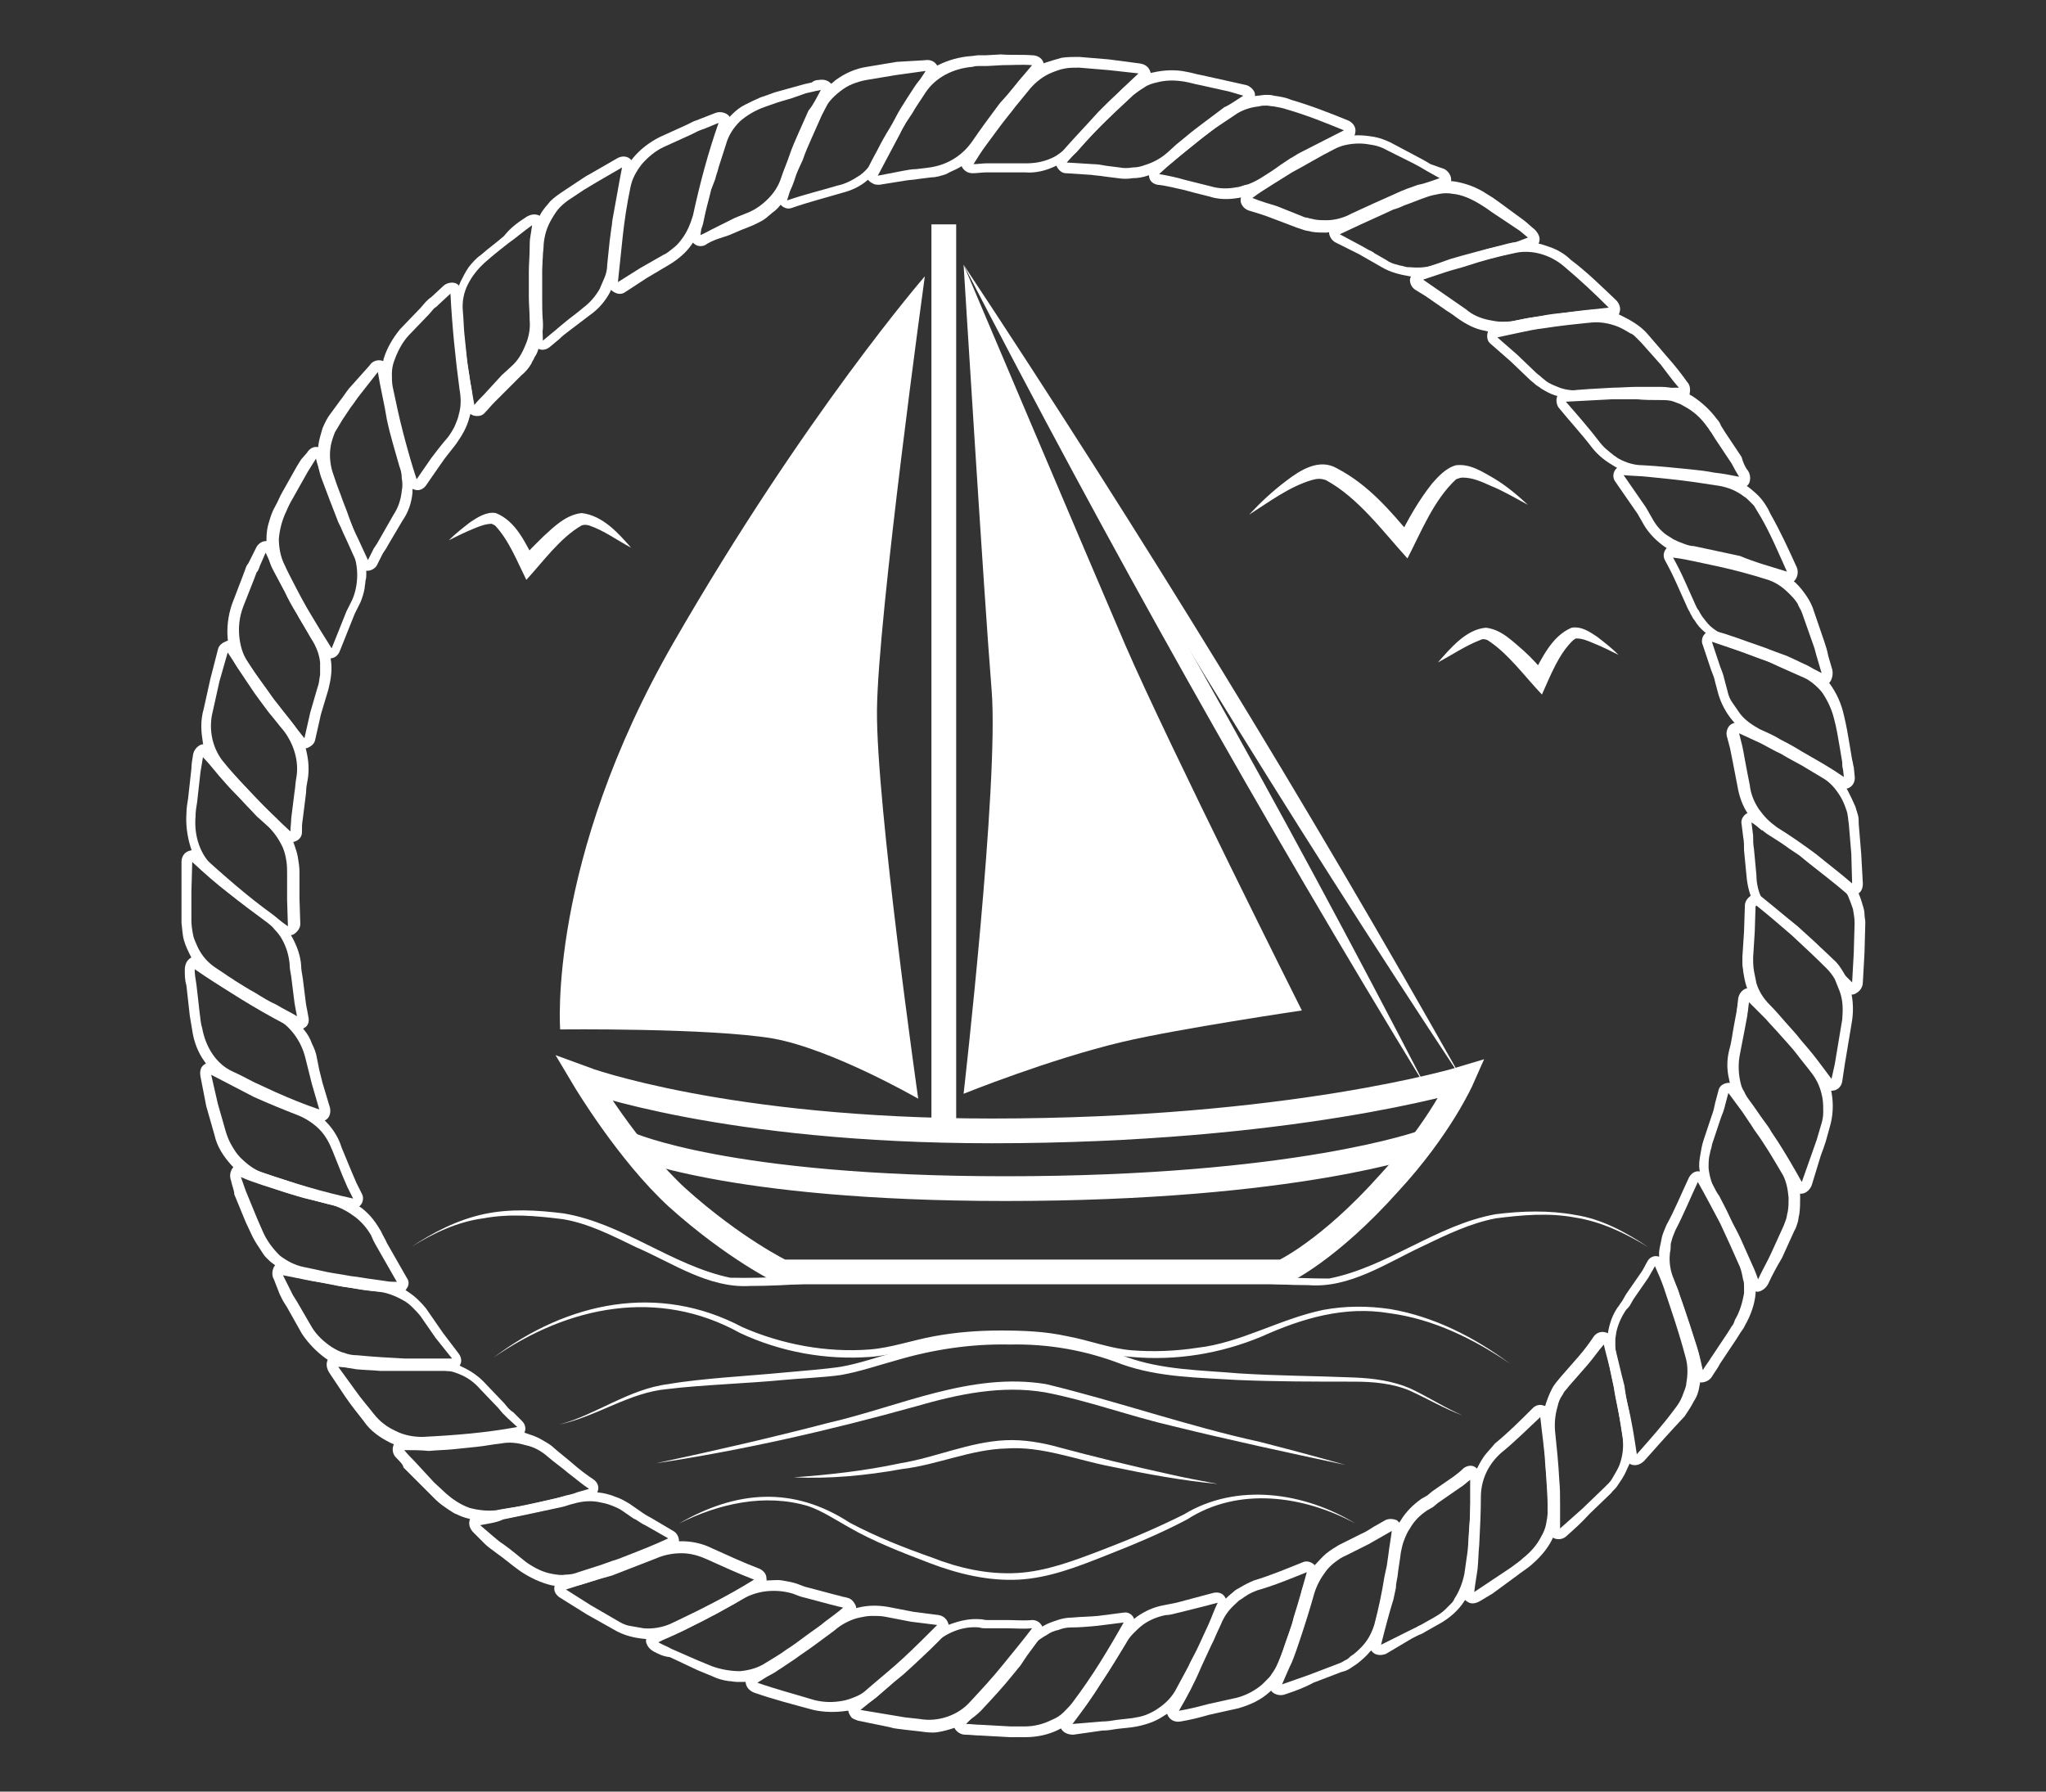 <?xml version="1.0" encoding="UTF-8"?> <svg xmlns="http://www.w3.org/2000/svg" xmlns:xlink="http://www.w3.org/1999/xlink" version="1.1" id="Layer_1" x="0px" y="0px" viewBox="0 0 248 217.2" style="enable-background:new 0 0 248 217.2;" xml:space="preserve"><rect x="0" y="0" width="248" height="217.2" fill="#333333" stroke="none"/> <style type="text/css"> .st0{fill:none;stroke:#FFFFFF;stroke-width:3;stroke-miterlimit:10;} .st1{fill:#FFFFFF;} </style> <g id="белый_вариант"> <line class="st0" x1="114.4" y1="27.2" x2="114.4" y2="137.1"></line> <path class="st1" d="M116.8,32.1c0,0,2.5,40.6,3.4,51.6c0.9,11.3-3.4,48.9-3.4,48.9s10.4-4.2,19.3-6.3c6.8-1.6,21.7-3.8,21.7-3.8 s-16.2-32.3-21.4-44.3C131.8,67.5,116.8,32.1,116.8,32.1z"></path> <path class="st1" d="M112.1,33.5c0,0-5.7,41.3-5.8,52.6c-0.1,11.3,5,47.1,5,47.1s-10.4-6-17.6-7.3c-7.7-1.3-25.8-1.1-25.8-1.1 s-1.6-20.3,13.8-47C97.6,50.2,112.1,33.5,112.1,33.5z"></path> <g> <path class="st1" d="M49.8,151.2c2.7-1.8,5.6-3.3,8.8-4c3.2-0.7,6.5-0.5,9.7-0.1c7.2,1.2,13.1,6.3,20.2,7.8 c8.8,0.2,17.7-1.3,26.5-1.1c3.2,0,6.5,0.1,9.7,0.2c-6.5,0.3-12.9,0.5-19.3,1c-4.8,0.4-9.7,0.9-14.5,0.9c-5,0.3-9.4-2.8-13.8-4.7 c-2.9-1.4-5.8-2.9-8.9-3.4c-3.2-0.4-6.4-0.7-9.6-0.1C55.5,148.1,52.5,149.5,49.8,151.2L49.8,151.2z"></path> </g> <g> <path class="st1" d="M199.8,151.2c-2.8-1.7-5.7-3.1-8.9-3.6c-3.2-0.6-6.4-0.3-9.6,0.1c-3.1,0.6-6,2-8.9,3.4 c-4.3,2-8.8,5.1-13.8,4.7c-4.9,0-9.7-0.6-14.5-0.9c-6.4-0.4-12.9-0.6-19.3-0.9c3.2-0.1,6.5-0.2,9.7-0.2c8.9-0.2,17.7,1.2,26.6,1.2 c7.1-1.4,13-6.5,20.2-7.8c3.2-0.4,6.5-0.5,9.7,0.1C194.2,147.8,197.1,149.4,199.8,151.2L199.8,151.2z"></path> </g> <g> <path class="st1" d="M59.8,164.6c9-6.8,20-9.1,30.2-3.7c4.8,2.1,10.2,3.1,15.4,2.7c2.6-0.2,5.1-1.1,7.8-1.6 c2.7-0.5,5.4-0.7,8.1-0.7c2.7,0,5.4,0.1,8.1,0.7c2.7,0.5,5.2,1.5,7.8,1.7c2.6,0.2,5.3,0.1,7.9-0.3c5.3-0.6,10-3.5,15.3-4.6 c2.7-0.5,5.4-0.5,8.1-0.1c5.3,0.9,10.2,3.4,14.5,6.6c-4.4-3-9.3-5.4-14.6-6.1c-5.4-0.9-10.5,0.6-15.4,2.8c-5,2.1-10.4,3-15.9,2.5 c-2.8-0.2-5.3-1.2-7.9-1.7c-2.6-0.5-5.2-0.6-7.9-0.6c-2.6,0-5.3,0.1-7.9,0.7c-2.6,0.5-5.2,1.4-7.9,1.6c-5.4,0.4-10.9-0.6-15.8-2.9 C79.8,156.1,68.9,158.3,59.8,164.6L59.8,164.6z"></path> </g> <g> <path class="st1" d="M67.8,172.7c4.5-1.2,8.4-4.3,13.2-4.9c4-0.7,9.9-1,14-1.4c2.1-0.2,4.9-0.4,6.9-0.7c2.3-0.4,4.5-1.2,6.7-1.8 c4.5-1.4,9.3-2,14-2c4.7-0.1,9.5,0.8,13.9,2.6c4.4,1.6,9.1,1.6,13.7,2c4.7,0.3,9.3,0.3,14,0.5c2.3,0.1,4.7,0.4,6.9,1.4 c2.1,1,4.1,2.3,6.2,3.2c-2.2-0.8-4.2-2-6.4-3c-2.1-0.9-4.5-1.1-6.8-1.1c-4.7,0-9.4,0-14.1-0.2c-4.7-0.3-9.5-0.3-14-1.9 c-4.4-1.7-8.9-2.5-13.6-2.4c-4.7-0.1-9.3,0.6-13.7,1.9c-2.2,0.6-4.5,1.4-6.8,1.8c-2.1,0.3-4.9,0.4-7,0.6c-4,0.4-10,0.6-14,1.1 C76.3,168.8,72.4,171.7,67.8,172.7L67.8,172.7z"></path> </g> <g> <path class="st1" d="M79.5,177.4c7-1.5,14-3.1,20.9-4.9c8.7-2,17.3-6.2,26.4-4.7c8.7,2.1,17.2,5.1,25.9,7 c3.5,0.9,6.9,1.8,10.4,2.8c-7-1.5-14-3-20.9-4.7c-5.2-1.2-10.3-3.1-15.5-4.1c-5.3-0.9-10.5,0.2-15.7,1.7 C100.6,173.4,90.1,175.8,79.5,177.4L79.5,177.4z"></path> </g> <g> <path class="st1" d="M96.2,179.1c4.3-0.3,8.7-0.8,12.9-1.7c4.3-0.7,8.4-2.6,12.8-2.8c2.2-0.1,4.5,0.3,6.6,0.9 c3.7,1,9,2.3,12.7,3.1c2.1,0.5,4.3,0.9,6.4,1.3c-4.3-0.4-8.6-1.2-12.9-2.1c-4.2-0.8-8.4-2.5-12.7-2.2c-4.3,0.1-8.4,2-12.7,2.5 C104.9,178.9,100.5,179.3,96.2,179.1L96.2,179.1z"></path> </g> <g> <path class="st1" d="M82.3,184.7c6.9-4,13.8-4.6,20.7-0.1c3.2,1.7,6.5,3,9.9,4.2c3.3,1.3,6.8,2.1,10.4,1.9 c3.5-0.2,6.9-1.5,10.3-2.8c3.4-1.3,6.7-2.7,9.9-4.3c6.4-3.9,14.6-2.7,20.8,1.1c-6.3-3.4-14.2-4.5-20.4-0.5 c-3.2,1.7-6.6,3.1-9.9,4.4c-3.3,1.3-6.8,2.7-10.5,2.9c-3.7,0.2-7.4-0.7-10.8-2c-3.4-1.3-6.8-2.6-9.9-4.4c-1.6-0.9-3.1-1.9-4.8-2.5 C92.7,181,87.1,182.3,82.3,184.7L82.3,184.7z"></path> </g> <path class="st0" d="M177.2,130.8c0,0-20.7,6.3-57,6.3c-32.4,0-49.4-6.3-49.4-6.3s5.3,8.9,11.3,14.4c6.9,6.2,12.7,9,12.7,9h60.7 c0,0,5.5-2.5,12.9-10.8C174.6,136.7,177.2,130.8,177.2,130.8z"></path> <path class="st0" d="M76.2,138.7c0,0,11.9,5.4,45.7,5.4c35.3,0,50.6-5.6,50.6-5.6"></path> <g> <path class="st1" d="M116.8,32.1c21.3,32.2,41.5,65.1,60.4,98.7C155.9,98.6,135.7,65.7,116.8,32.1L116.8,32.1z"></path> </g> <g> <path class="st1" d="M172.9,131.9C153,99.3,134.3,66,116.8,32.1C136.7,64.7,155.4,98,172.9,131.9L172.9,131.9z"></path> </g> <g> <path class="st1" d="M151.4,62.4c1.4-1.5,2.9-2.9,4.5-4.1c1.7-1.3,4-2.8,6.2-1.5c3.8,2,6.4,5.1,9.1,8.3l-1.7,0.2 c1.2-2.4,2.5-4.7,4.1-6.7c0.7-0.8,1.7-1.9,2.9-2.2c1.7-0.2,3.2,0.8,4.6,1.6c1.5,0.9,2.8,2,4.1,3.2c-1.5-0.8-3-1.7-4.5-2.3 c-1.1-0.5-2.2-1-3.4-1c-0.3,0-0.5,0.1-0.8,0.2c-2.7,2.5-4.2,6.3-5.9,9.6c-3-3.3-6-7.4-9.9-9.5c-0.6-0.2-1-0.2-1.7,0 C156.3,59,153.9,60.8,151.4,62.4L151.4,62.4z"></path> </g> <g> <path class="st1" d="M174.3,80.3c1.5-1.7,3.4-4,5.8-4.2c1.9,0.2,3.3,1.7,4.6,2.8c1,0.9,1.9,1.9,2.7,2.9l-1.7,0.2 c1.2-2.2,2.4-4.9,4.8-5.9c1.2-0.2,2.2,0.5,3.1,1.1c0.9,0.7,1.8,1.4,2.6,2.2c-1-0.5-2-1-3-1.4c-0.7-0.3-1.4-0.6-2.1-0.6 c-0.2,0-0.2,0.1-0.4,0.2c-1.8,1.7-2.8,4.4-3.8,6.6c-2.1-2.2-4.1-5-6.6-6.6c-0.3-0.1-0.5-0.2-0.9,0C177.6,78.3,176,79.4,174.3,80.3 L174.3,80.3z"></path> </g> <g> <path class="st1" d="M76.5,66.4c-1.7-0.9-3.3-2.1-5.1-2.7c-0.4-0.1-0.6-0.1-0.9,0c-2.6,1.5-4.6,4.3-6.7,6.6 c-1.1-2.2-2.1-4.8-3.8-6.6c-0.2-0.1-0.2-0.1-0.4-0.2c-0.7,0-1.5,0.3-2.2,0.6c-1,0.4-2,0.9-3,1.4c0.8-0.8,1.7-1.5,2.6-2.2 c0.9-0.6,2-1.3,3.1-1.1c2.5,1,3.6,3.7,4.8,5.9l-1.7-0.2c0.8-1.1,1.8-2,2.7-2.9c1.2-1.1,2.7-2.6,4.6-2.8 C73.1,62.5,75,64.7,76.5,66.4L76.5,66.4z"></path> </g> <g> <g> <path class="st1" d="M222,130.8l0.4-1.8c0.1-0.6,0.2-1.2,0.3-1.8c0.2-1.2,0.4-2.4,0.6-3.6c0.1-1.2,0.1-2.3-0.3-3.4 c-0.2-0.5-0.4-1-0.6-1.5c-0.3-0.5-0.6-0.9-1-1.3c-1.4-1.4-2.8-2.7-4.2-4c-1.5-1.3-2.9-2.5-4.4-3.7l-0.1,3.2l-0.2,3.2 c0,0.5,0,1,0.1,1.6c0.1,0.5,0.2,1,0.3,1.5c0.3,1,0.9,1.9,1.6,2.6c0.7,0.7,1.3,1.4,1.9,2.1s1.3,1.4,1.9,2.2 c0.6,0.7,1.3,1.5,1.9,2.3C220.9,129.3,221.4,130,222,130.8L222,130.8z M223.3,131.1c-0.1,0.6-0.5,1-1,1.1c-0.5,0.1-1,0-1.3-0.4 c-0.6-0.8-1.2-1.6-1.8-2.4c-0.6-0.8-1.2-1.5-1.8-2.3c-1.3-1.5-2.5-2.9-3.8-4.3c-0.4-0.4-0.8-0.9-1.1-1.5 c-0.3-0.5-0.6-1.1-0.8-1.7s-0.3-1.2-0.4-1.8c0-0.3-0.1-0.6-0.1-0.9c0-0.3,0-0.6,0-0.9l0.2-3.1l0.1-3.1c0-0.5,0.3-0.9,0.7-1.2 c0.4-0.2,0.9-0.2,1.3,0.1c1.5,1.2,2.9,2.4,4.4,3.6l1.1,1l1.1,1c0.7,0.7,1.4,1.3,2.1,2c0.5,0.4,0.9,1,1.2,1.5 c0.2,0.3,0.3,0.6,0.5,0.9c0.1,0.3,0.2,0.6,0.3,0.9c0.4,1.3,0.5,2.7,0.3,4.1c-0.2,1.2-0.4,2.4-0.6,3.6c-0.1,0.6-0.2,1.2-0.3,1.8 L223.3,131.1z"></path> <path class="st1" d="M218.4,143.3l1.2-3.4c0.2-0.6,0.4-1.1,0.6-1.7l0.5-1.7c0.2-0.6,0.3-1.1,0.3-1.7c0-0.6,0-1.1-0.1-1.7 c-0.2-1.1-0.6-2.1-1.3-3c-0.6-0.8-1.2-1.5-1.8-2.3c-0.6-0.8-1.3-1.5-1.9-2.2c-0.6-0.7-1.3-1.4-1.9-2.1l-1-1l-1-1l-0.1,0.8 c0,0.3-0.1,0.5-0.1,0.8l-0.3,1.6c-0.2,1-0.4,2.1-0.6,3.1c-0.2,1-0.2,2.1,0,3.1c0.1,0.5,0.2,1,0.5,1.4c0.2,0.5,0.5,0.9,0.8,1.3 c0.6,0.8,1.1,1.6,1.7,2.4c0.3,0.4,0.6,0.8,0.8,1.2l0.8,1.2C216.4,139.8,217.4,141.5,218.4,143.3L218.4,143.3z M219.6,143.7 c-0.2,0.5-0.6,0.9-1.1,1s-1-0.2-1.2-0.6c-0.9-1.7-2-3.4-3-5.1c-0.5-0.8-1-1.6-1.6-2.4s-1.1-1.6-1.7-2.4c-0.7-1-1.2-2.1-1.4-3.3 c-0.3-1.2-0.3-2.4,0-3.6c0.3-1,0.4-2.1,0.6-3.1l0.3-1.6c0-0.3,0.1-0.5,0.1-0.8l0.1-0.8c0.1-0.5,0.4-0.9,0.8-1.1 c0.4-0.2,1-0.1,1.3,0.3c0.7,0.7,1.4,1.3,2,2.1c0.7,0.7,1.3,1.4,1.9,2.1s1.3,1.5,1.9,2.2c0.6,0.8,1.3,1.5,1.9,2.3 c1.5,2,2.1,5,1.3,7.7l-0.5,1.8c-0.2,0.6-0.4,1.2-0.6,1.7L219.6,143.7z"></path> <path class="st1" d="M213.1,155.1c0.5-1.1,1.1-2.1,1.6-3.2l1.5-3.3c0.1-0.3,0.2-0.5,0.3-0.8c0.1-0.3,0.1-0.6,0.2-0.9 c0.1-0.6,0.1-1.1,0.1-1.7c-0.1-1.1-0.3-2.2-0.9-3.1c-1-1.7-2-3.4-3.1-4.9c-0.3-0.4-0.5-0.8-0.8-1.2l-0.8-1.2 c-0.6-0.8-1.1-1.5-1.7-2.3l-0.4,1.5c-0.1,0.5-0.3,1-0.5,1.5l-1,3c-0.1,0.2-0.1,0.5-0.2,0.8c-0.1,0.2-0.1,0.5-0.2,0.8 c-0.1,0.5-0.1,1-0.1,1.5c0.1,1,0.4,2,0.9,2.9c0.9,1.7,1.8,3.4,2.6,5.1c0.4,0.9,0.8,1.8,1.2,2.7 C212.4,153.2,212.8,154.2,213.1,155.1L213.1,155.1z M214.3,155.7c-0.3,0.5-0.7,0.8-1.2,0.9c-0.5,0-0.9-0.3-1.1-0.8 c-0.7-1.9-1.5-3.7-2.3-5.4c-0.4-0.9-0.8-1.8-1.3-2.6c-0.4-0.9-0.9-1.7-1.3-2.5c-0.3-0.5-0.5-1.1-0.7-1.7 c-0.2-0.6-0.3-1.2-0.4-1.8s0-1.2,0.1-1.8c0.1-0.6,0.2-1.2,0.4-1.8l1-3c0.2-0.5,0.3-1,0.4-1.5l0.4-1.5c0.1-0.5,0.5-0.8,1-0.9 c0.5-0.1,1,0.1,1.3,0.5c1.1,1.5,2.3,3,3.4,4.6c1.1,1.6,2.1,3.2,3.1,4.9c0.3,0.6,0.6,1.2,0.8,1.8c0.2,0.6,0.3,1.3,0.3,2 c0,0.7,0,1.4-0.1,2.1c-0.1,0.3-0.1,0.7-0.2,1c-0.1,0.3-0.2,0.7-0.4,1l-1.5,3.3C215.4,153.5,214.8,154.6,214.3,155.7z"></path> <path class="st1" d="M206.4,166.1c0.3-0.5,0.7-1,1-1.5l1-1.5l1-1.5l0.5-0.8c0.2-0.2,0.3-0.5,0.4-0.8c0.6-1,0.9-2.1,1.1-3.2 c0-0.3,0-0.6,0-0.8c0-0.3,0-0.6-0.1-0.8c-0.1-0.5-0.2-1.1-0.4-1.6c-0.4-0.9-0.8-1.8-1.2-2.7l-0.6-1.3l-0.6-1.3 c-0.9-1.7-1.8-3.4-2.7-5c-0.9,1.9-1.7,3.9-2.7,5.8c-0.2,0.5-0.4,0.9-0.5,1.4c-0.1,0.2-0.1,0.5-0.1,0.8s-0.1,0.5-0.1,0.8 c-0.1,1,0.1,2.1,0.5,3c0.7,1.8,1.3,3.6,1.9,5.4c0.3,0.9,0.6,1.9,0.9,2.8C206,164.3,206.2,165.2,206.4,166.1L206.4,166.1z M207.5,166.9c-0.3,0.5-0.9,0.7-1.3,0.7c-0.5-0.1-0.9-0.4-1-0.9c-0.9-3.8-2.1-7.6-3.5-11.1c-0.5-1.2-0.6-2.4-0.6-3.6 c0-0.6,0.2-1.2,0.3-1.8s0.4-1.2,0.6-1.7c1-1.8,1.8-3.8,2.7-5.7c0.2-0.4,0.6-0.8,1.1-0.8c0.5,0,0.9,0.2,1.2,0.6l0.7,1.2 c0.2,0.4,0.4,0.8,0.7,1.2c0.4,0.8,0.9,1.7,1.3,2.6c0.4,0.9,0.9,1.7,1.3,2.6c0.4,0.9,0.8,1.8,1.2,2.7c0.5,1.2,0.7,2.5,0.6,3.9 c-0.1,1.3-0.6,2.7-1.3,3.9c-0.1,0.3-0.3,0.5-0.5,0.8l-0.5,0.8l-1,1.5l-1,1.5C208.2,165.9,207.8,166.4,207.5,166.9z"></path> <path class="st1" d="M198.4,176.3c1.6-1.8,3.2-3.6,4.6-5.5c0.4-0.5,0.7-1,0.9-1.5c0.1-0.3,0.2-0.5,0.3-0.8s0.2-0.5,0.2-0.8 c0.2-1.1,0.2-2.2-0.1-3.2c-0.5-1.9-1.1-3.8-1.7-5.6c-0.3-0.9-0.6-1.8-0.9-2.7c-0.3-0.9-0.7-1.8-1.1-2.7c-0.3,0.5-0.5,0.9-0.8,1.4 l-0.9,1.3l-0.9,1.3l-0.4,0.7c-0.1,0.2-0.3,0.4-0.5,0.6c-0.6,0.9-1,1.8-1.2,2.8c0,0.2-0.1,0.5-0.1,0.8c0,0.2,0,0.5,0,0.8 c0,0.5,0.1,1,0.2,1.5c0.2,0.9,0.4,1.9,0.7,2.8l0.3,1.4l0.3,1.4C197.8,172.3,198.1,174.3,198.4,176.3L198.4,176.3z M199.3,177.1 c-0.4,0.4-0.9,0.6-1.4,0.5c-0.5-0.1-0.8-0.5-0.9-1c-0.2-1.9-0.5-3.9-0.9-5.8c-0.2-0.9-0.4-1.9-0.5-2.8c-0.2-0.9-0.4-1.9-0.6-2.8 c-0.3-1.2-0.3-2.4-0.1-3.6c0.2-1.2,0.6-2.4,1.4-3.4c0.1-0.2,0.3-0.4,0.4-0.6l0.4-0.7l0.9-1.3l0.9-1.3c0.3-0.4,0.5-0.9,0.8-1.4 c0.2-0.4,0.7-0.7,1.2-0.6s0.9,0.3,1.1,0.8c0.4,0.9,0.7,1.8,1.1,2.6c0.2,0.4,0.4,0.9,0.5,1.4l0.5,1.4c0.6,1.8,1.2,3.7,1.8,5.6 c0.3,1.2,0.4,2.6,0.1,3.9c-0.1,0.7-0.3,1.3-0.7,1.9c-0.3,0.6-0.7,1.2-1.1,1.8C202.5,173.5,200.9,175.3,199.3,177.1z"></path> <path class="st1" d="M189.1,185.3c0.9-0.8,1.8-1.6,2.7-2.4l2.6-2.5c0.2-0.2,0.4-0.4,0.6-0.6c0.2-0.2,0.4-0.5,0.5-0.7 c0.3-0.5,0.6-1,0.8-1.5c0.4-1.1,0.5-2.1,0.4-3.2c-0.3-2-0.6-3.9-1-5.8c-0.2-0.9-0.4-1.9-0.6-2.8s-0.5-1.9-0.7-2.8 c-0.7,0.8-1.3,1.7-2,2.5l-2.1,2.4c-0.2,0.2-0.3,0.4-0.5,0.6c-0.2,0.2-0.3,0.4-0.4,0.6c-0.3,0.4-0.5,0.9-0.6,1.4 c-0.3,1-0.4,2-0.3,3.1c0.2,1.9,0.4,3.8,0.5,5.8c0.1,1,0.1,1.9,0.1,2.9C189.1,183.3,189.1,184.3,189.1,185.3L189.1,185.3z M189.9,186.2c-0.4,0.4-1,0.5-1.5,0.3c-0.5-0.2-0.8-0.6-0.8-1.1c0-2,0-4-0.1-5.9c0-0.9-0.1-1.9-0.2-2.9c-0.1-1-0.2-1.9-0.3-2.9 c-0.1-0.6-0.1-1.2,0-1.8c0.1-0.6,0.2-1.2,0.4-1.8c0.2-0.6,0.4-1.1,0.7-1.7s0.7-1,1.1-1.5l2.1-2.4c0.7-0.8,1.3-1.6,1.9-2.5 c0.3-0.4,0.8-0.6,1.3-0.5c0.5,0.1,0.9,0.4,1,0.9c0.5,1.8,0.9,3.7,1.4,5.6l0.1,0.7l0.1,0.7l0.3,1.4c0.2,1,0.3,1.9,0.5,2.9 c0.1,0.6,0.1,1.3,0.1,1.9c-0.1,0.6-0.2,1.3-0.5,1.9s-0.5,1.2-0.9,1.8c-0.2,0.3-0.4,0.6-0.6,0.9c-0.2,0.3-0.5,0.5-0.7,0.8 l-2.6,2.5C191.7,184.6,190.8,185.4,189.9,186.2z"></path> <path class="st1" d="M178.7,193l1.5-1l1.5-1l1.5-1c0.5-0.4,1-0.7,1.4-1.1c0.9-0.7,1.7-1.6,2.2-2.6c0.3-0.5,0.5-1,0.6-1.5 c0.1-0.5,0.2-1.1,0.2-1.6c0-1,0-2-0.1-2.9l-0.1-1.4c0-0.5-0.1-1-0.1-1.4c-0.1-1.9-0.4-3.8-0.6-5.7c-1.6,1.5-3.1,3-4.7,4.3 c-1.6,1.4-2.5,3.3-2.5,5.4c0,1.9-0.1,3.8-0.2,5.8c-0.1,1-0.1,1.9-0.2,2.9C179,191,178.8,192,178.7,193L178.7,193z M179.4,194.1 c-0.5,0.3-1.1,0.4-1.5,0.1c-0.4-0.2-0.7-0.7-0.6-1.2c0.1-1,0.3-2,0.4-2.9l0.2-1.4l0.1-1.5c0.1-1.9,0.2-3.9,0.3-5.7 c0-1.2,0.3-2.5,0.8-3.6c0.3-0.6,0.6-1.1,0.9-1.5c0.4-0.5,0.8-0.9,1.2-1.4c1.6-1.3,3.1-2.8,4.6-4.3c0.3-0.3,0.8-0.5,1.3-0.3 c0.5,0.1,0.8,0.5,0.9,1l0.2,1.4c0.1,0.5,0.1,0.9,0.2,1.4c0.1,0.9,0.2,1.9,0.3,2.9s0.1,1.9,0.2,2.9c0,1,0.1,1.9,0.1,2.9 c0,1.3-0.3,2.6-0.9,3.8c-0.6,1.2-1.6,2.3-2.7,3.2c-0.5,0.4-1,0.7-1.5,1.1l-1.5,1.1l-1.5,1.1L179.4,194.1z"></path> <path class="st1" d="M167.4,199.4l3.2-1.6l0.8-0.4c0.3-0.1,0.5-0.3,0.8-0.4l1.6-0.9c0.5-0.3,1-0.6,1.4-1c0.2-0.2,0.4-0.4,0.6-0.6 s0.4-0.4,0.5-0.7c0.6-0.9,1-2,1.2-3l0.2-1.4l0.1-0.7l0.1-0.7c0.1-1,0.1-1.9,0.2-2.9c0.1-1,0.1-1.9,0.1-2.9l0-0.7v-0.7l0-1.4 c-0.4,0.3-0.8,0.7-1.3,1l-1.3,0.9l-1.3,0.9l-0.6,0.5l-0.7,0.4c-0.9,0.6-1.6,1.3-2.1,2.2c-0.3,0.4-0.5,0.9-0.7,1.4s-0.3,1-0.4,1.5 c-0.1,0.9-0.3,1.9-0.4,2.9c-0.1,0.5-0.2,1-0.2,1.4l-0.3,1.4C168.4,195.5,167.9,197.4,167.4,199.4L167.4,199.4z M168,200.5 c-0.5,0.2-1.1,0.2-1.5-0.1c-0.4-0.3-0.6-0.8-0.4-1.3c0.5-1.9,1-3.8,1.4-5.7c0.2-0.9,0.4-1.9,0.6-2.8c0.2-0.9,0.3-1.9,0.4-2.9 c0.2-1.2,0.6-2.4,1.3-3.4c0.6-1,1.5-1.9,2.5-2.6l0.7-0.4l0.6-0.5l1.3-0.9l1.3-0.9c0.4-0.3,0.8-0.6,1.2-1c0.4-0.3,0.9-0.4,1.3-0.2 s0.7,0.6,0.7,1.1c0.1,3.8-0.1,7.6-0.5,11.6c-0.1,1.3-0.6,2.5-1.4,3.6c-0.7,1.1-1.8,2.1-3.1,2.8l-1.6,0.9 c-0.3,0.2-0.5,0.3-0.8,0.4l-0.8,0.4L168,200.5z"></path> <path class="st1" d="M155.4,204.2c1.1-0.4,2.3-0.8,3.4-1.2l3.4-1.3c0.3-0.1,0.5-0.2,0.8-0.4c0.3-0.1,0.5-0.3,0.7-0.5 c0.5-0.3,0.9-0.7,1.3-1.1c0.8-0.8,1.3-1.8,1.6-2.8c0.5-1.9,0.9-3.8,1.2-5.7c0.1-0.5,0.2-0.9,0.3-1.4l0.2-1.4 c0.1-0.9,0.3-1.9,0.4-2.8l-1.4,0.8c-0.5,0.3-0.9,0.5-1.4,0.8l-2.8,1.4c-0.5,0.2-0.9,0.5-1.3,0.8c-0.4,0.3-0.8,0.7-1.1,1.1 c-0.6,0.8-1.1,1.7-1.4,2.7c-0.5,1.8-1.1,3.7-1.7,5.5c-0.3,0.9-0.6,1.8-1,2.8C156.2,202.3,155.8,203.3,155.4,204.2L155.4,204.2z M155.8,205.4c-0.5,0.2-1.1,0.1-1.5-0.2c-0.4-0.3-0.5-0.8-0.3-1.3c0.8-1.8,1.5-3.7,2.1-5.5c0.3-0.9,0.6-1.8,0.9-2.8 c0.3-0.9,0.6-1.8,0.8-2.8c0.2-0.6,0.4-1.2,0.7-1.7c0.3-0.5,0.6-1.1,1-1.5s0.8-0.9,1.3-1.3s1-0.7,1.5-1l2.8-1.4 c0.5-0.2,0.9-0.5,1.4-0.8l1.4-0.8c0.4-0.2,0.9-0.2,1.4,0c0.4,0.3,0.6,0.7,0.6,1.2c-0.2,1.9-0.5,3.8-0.8,5.7 c-0.3,1.9-0.8,3.8-1.2,5.7c-0.1,0.6-0.4,1.2-0.7,1.8c-0.3,0.6-0.7,1.1-1.2,1.6c-0.4,0.5-1,1-1.5,1.4c-0.3,0.2-0.6,0.4-0.9,0.6 c-0.3,0.2-0.6,0.3-1,0.4l-3.4,1.3C158.1,204.6,157,205,155.8,205.4z"></path> <path class="st1" d="M142.9,207.4c1.2-0.2,2.4-0.5,3.5-0.8l1.8-0.4l0.9-0.2l0.9-0.2c1.1-0.3,2.2-0.9,3-1.6 c0.2-0.2,0.4-0.4,0.6-0.6c0.2-0.2,0.4-0.4,0.5-0.6c0.3-0.4,0.6-0.9,0.8-1.4c0.4-0.9,0.7-1.8,1-2.7l0.5-1.4 c0.2-0.5,0.3-0.9,0.4-1.4c0.6-1.9,1.1-3.7,1.6-5.5c-2,0.8-3.9,1.6-6,2.2c-0.5,0.2-1,0.4-1.4,0.7c-0.2,0.1-0.4,0.3-0.6,0.4 c-0.2,0.1-0.4,0.3-0.6,0.5c-0.8,0.7-1.4,1.5-1.8,2.5l-0.6,1.3l-0.3,0.7l-0.3,0.6c-0.4,0.9-0.8,1.7-1.2,2.6 C144.8,204,143.9,205.7,142.9,207.4L142.9,207.4z M143.1,208.7c-0.6,0.1-1.1-0.1-1.4-0.5c-0.3-0.4-0.4-0.9-0.1-1.3 c1-1.7,1.9-3.4,2.8-5.2c0.9-1.8,1.7-3.5,2.4-5.2c0.5-1.2,1.2-2.2,2.1-3c0.2-0.2,0.5-0.4,0.7-0.6c0.2-0.2,0.5-0.3,0.8-0.5 c0.5-0.3,1.1-0.6,1.6-0.8c2-0.6,3.9-1.4,5.9-2.2c0.4-0.2,0.9-0.1,1.3,0.2c0.4,0.3,0.5,0.8,0.4,1.3l-0.4,1.4 c-0.1,0.5-0.2,0.9-0.4,1.4c-0.3,0.9-0.5,1.8-0.8,2.8c-0.3,0.9-0.6,1.9-0.9,2.8c-0.3,0.9-0.7,1.8-1,2.7c-0.5,1.2-1.2,2.3-2.3,3.2 c-1,0.9-2.3,1.5-3.7,1.9l-0.9,0.2l-0.9,0.2l-1.8,0.4C145.5,208.2,144.3,208.5,143.1,208.7z"></path> <path class="st1" d="M130,209l3.6-0.3c0.6,0,1.2-0.1,1.8-0.2l1.8-0.2c0.6-0.1,1.2-0.2,1.7-0.4c0.5-0.2,1.1-0.5,1.5-0.8 c0.9-0.6,1.7-1.4,2.2-2.4l0.7-1.3l0.7-1.3c0.4-0.9,0.9-1.7,1.3-2.6s0.8-1.7,1.2-2.6c0.4-0.9,0.7-1.8,1.1-2.6l-1.5,0.4l-1.6,0.4 l-1.6,0.4c-0.5,0.1-1,0.3-1.6,0.3c-1,0.2-2,0.6-2.8,1.2c-0.4,0.3-0.8,0.7-1.1,1c-0.4,0.4-0.7,0.8-0.9,1.2c-1,1.6-2,3.3-3.1,4.9 C132.4,205.8,131.2,207.4,130,209L130,209z M130.1,210.3c-0.6,0-1.1-0.2-1.4-0.6c-0.3-0.4-0.2-0.9,0.1-1.3 c1.2-1.6,2.4-3.2,3.4-4.8l0.8-1.2l0.4-0.6l0.4-0.6c0.5-0.8,1-1.6,1.5-2.5c0.3-0.5,0.7-1,1.1-1.5c0.4-0.4,0.9-0.8,1.4-1.2 c1-0.7,2.1-1.2,3.3-1.4c0.5-0.1,1-0.2,1.5-0.3l1.5-0.4l1.5-0.4l1.5-0.4c0.5-0.1,1,0,1.3,0.4s0.4,0.9,0.3,1.3 c-0.4,0.9-0.7,1.8-1.1,2.6l-0.6,1.3l-0.6,1.3c-0.8,1.7-1.7,3.5-2.6,5.2c-0.6,1.1-1.5,2.1-2.7,2.8c-0.6,0.4-1.2,0.7-1.8,0.9 c-0.6,0.2-1.3,0.4-2.1,0.5l-1.8,0.2c-0.6,0.1-1.2,0.2-1.8,0.2L130.1,210.3z"></path> <path class="st1" d="M117.1,209c0.6,0,1.2,0.1,1.8,0.1l1.8,0.1l1.8,0.1l0.9,0l0.4,0l0.4,0c1.2,0,2.3-0.3,3.3-0.8 c0.5-0.2,1-0.5,1.4-0.9c0.4-0.4,0.8-0.8,1.1-1.2c1.2-1.6,2.3-3.2,3.3-4.8c1-1.6,2-3.3,2.9-4.9l-3.2,0.4c-1.1,0.1-2.1,0.2-3.2,0.2 c-0.5,0-1,0.1-1.5,0.3c-0.5,0.1-1,0.3-1.4,0.6c-0.9,0.5-1.7,1.1-2.3,2l-0.9,1.1l-0.9,1.1c-0.6,0.7-1.2,1.5-1.9,2.2 s-1.3,1.5-2,2.2C118.5,207.6,117.8,208.3,117.1,209L117.1,209z M117,210.3c-0.6,0-1.1-0.4-1.3-0.8c-0.2-0.4-0.1-1,0.2-1.3 c0.7-0.7,1.4-1.4,2.1-2.1c0.3-0.4,0.7-0.7,1-1.1l1-1.1c1.3-1.5,2.5-2.9,3.7-4.4c0.8-1,1.7-1.8,2.8-2.4c0.5-0.3,1.1-0.5,1.7-0.7 c0.6-0.2,1.2-0.3,1.8-0.3c1-0.1,2.1-0.1,3.1-0.2l3.1-0.4c0.5-0.1,1,0.2,1.2,0.6s0.3,0.9,0.1,1.3c-1.8,3.2-3.9,6.6-6.2,9.8 c-0.4,0.5-0.8,1-1.3,1.4c-0.5,0.4-1.1,0.8-1.7,1.1c-1.2,0.6-2.6,0.9-4,0.9l-0.5,0l-0.5,0l-0.9,0l-1.8-0.1l-1.8-0.1 C118.2,210.4,117.6,210.3,117,210.3z"></path> <path class="st1" d="M104.3,207.3l3.6,0.6c0.6,0.1,1.2,0.2,1.8,0.3l1.8,0.2c2.3,0.4,4.7-0.5,6.1-2.1c1.3-1.4,2.7-2.9,3.9-4.4 c1.2-1.5,2.4-2.9,3.6-4.5c-1.1,0.1-2.1,0-3.2,0l-1.6,0l-0.8,0c-0.3,0-0.5,0-0.8-0.1c-2.1-0.2-4.1,0.7-5.6,2.1 c-0.7,0.7-1.4,1.3-2.1,2l-1.1,1c-0.4,0.3-0.7,0.7-1.1,1C107.4,204.8,105.8,206.1,104.3,207.3L104.3,207.3z M104,208.6 c-0.3-0.1-0.5-0.2-0.7-0.3c-0.2-0.2-0.3-0.4-0.4-0.6c-0.2-0.5,0-1,0.4-1.3l0.6-0.4l0.6-0.5l1.2-0.9c0.8-0.6,1.5-1.3,2.2-1.9 s1.4-1.3,2.1-1.9c0.7-0.7,1.4-1.3,2.1-2c0.9-0.9,1.9-1.5,3.1-1.9c1.1-0.4,2.3-0.7,3.6-0.6c0.3,0,0.5,0.1,0.8,0.1l0.8,0l1.6,0 c1.1,0,2.1,0.1,3.1,0c0.5,0,0.9,0.2,1.2,0.7c0.2,0.4,0.2,0.9-0.1,1.3c-0.6,0.8-1.1,1.5-1.7,2.3l-0.4,0.6l-0.4,0.6l-0.9,1.1 c-1.2,1.5-2.5,2.9-3.9,4.4c-0.9,0.9-2,1.6-3.3,2.1c-0.6,0.2-1.3,0.4-2,0.5c-0.7,0.1-1.4,0-2.1-0.1l-1.8-0.2 c-0.6-0.1-1.2-0.1-1.8-0.3L104,208.6z"></path> <path class="st1" d="M91.8,204c2.3,0.8,4.6,1.4,6.9,2.1c1.2,0.3,2.3,0.3,3.4,0.1c0.6-0.1,1.1-0.3,1.6-0.5c0.5-0.2,1-0.5,1.4-0.9 c1.5-1.3,3-2.5,4.4-3.8c1.4-1.3,2.8-2.7,4.1-4l-3.2-0.4l-3.1-0.6c-0.5-0.1-1-0.1-1.6-0.1s-1,0.1-1.5,0.2c-1,0.2-1.9,0.7-2.8,1.3 l-0.6,0.4l-0.6,0.4l-1.2,0.8c-0.8,0.6-1.6,1.1-2.4,1.7s-1.6,1.1-2.4,1.6C93.5,203,92.6,203.5,91.8,204L91.8,204z M91.4,205.2 c-0.5-0.2-0.9-0.6-1-1.1c-0.1-0.5,0.1-1,0.6-1.2c1.7-1,3.4-2,5-3.1c1.6-1.1,3.2-2.2,4.7-3.4c0.2-0.2,0.5-0.4,0.8-0.5 c0.3-0.2,0.5-0.3,0.8-0.4c0.6-0.3,1.1-0.5,1.7-0.6c1.2-0.3,2.4-0.3,3.6-0.1l3.1,0.6l3.1,0.4c0.5,0.1,0.9,0.4,1.1,0.9 c0.2,0.4,0.1,1-0.2,1.3c-1.3,1.4-2.7,2.7-4.1,4l-1.1,1l-1.1,0.9c-0.7,0.6-1.5,1.3-2.2,1.9c-0.5,0.4-1.1,0.8-1.6,1 c-0.3,0.1-0.6,0.3-0.9,0.4c-0.3,0.1-0.6,0.2-1,0.2c-1.3,0.2-2.8,0.2-4.1-0.1C96,206.6,93.7,206,91.4,205.2z"></path> <path class="st1" d="M79.8,199.1c0.5,0.3,1.1,0.5,1.6,0.8l1.6,0.7l1.6,0.7l1.7,0.7c1.1,0.4,2.3,0.6,3.4,0.6 c1.1-0.1,2.2-0.4,3.1-1c0.8-0.5,1.7-1,2.5-1.6c0.8-0.5,1.6-1.1,2.4-1.7c0.8-0.6,1.6-1.1,2.3-1.7c0.8-0.6,1.5-1.1,2.2-1.7 c-0.3-0.1-0.5-0.1-0.8-0.2l-0.8-0.2l-1.5-0.4l-1.5-0.4c-0.5-0.1-1-0.3-1.5-0.5c-1-0.3-2-0.4-3.1-0.3c-1,0.1-2,0.4-2.9,0.9 c-0.8,0.5-1.7,1-2.5,1.4c-0.4,0.2-0.8,0.5-1.3,0.7l-1.3,0.7c-0.9,0.4-1.7,0.9-2.6,1.3l-1.3,0.6l-0.7,0.3L79.8,199.1L79.8,199.1z M79.2,200.2c-0.5-0.3-0.8-0.7-0.9-1.2c0-0.5,0.2-0.9,0.7-1.1c0.9-0.4,1.8-0.8,2.7-1.2c0.9-0.4,1.8-0.9,2.7-1.3 c1.7-0.9,3.4-1.7,5.1-2.7c1.1-0.6,2.3-1,3.5-1.1c0.6,0,1.2-0.1,1.8,0c0.6,0.1,1.2,0.2,1.8,0.4c0.5,0.2,1,0.4,1.5,0.5l1.5,0.4 l1.5,0.4l0.8,0.2c0.2,0.1,0.5,0.1,0.8,0.2c0.5,0.1,0.8,0.5,1,0.9s0,1-0.4,1.3c-0.7,0.6-1.5,1.2-2.2,1.8c-0.8,0.6-1.5,1.1-2.3,1.7 s-1.6,1.1-2.4,1.7l-1.2,0.8c-0.4,0.3-0.8,0.5-1.2,0.8c-1.1,0.7-2.4,1.1-3.7,1.2c-0.3,0-0.7,0-1,0c-0.3,0-0.7-0.1-1-0.1 c-0.7-0.1-1.4-0.3-2-0.6l-1.7-0.7l-1.7-0.8l-1.7-0.8C80.3,200.8,79.8,200.5,79.2,200.2z"></path> <path class="st1" d="M68.6,192.7l3,1.9l3.1,1.8c0.5,0.3,1,0.6,1.6,0.7c0.6,0.1,1.1,0.2,1.7,0.3c1.1,0.1,2.2-0.1,3.2-0.5 c3.6-1.7,7-3.4,10.2-5.4l-1.5-0.6c-0.2-0.1-0.5-0.2-0.7-0.3l-0.7-0.3l-2.9-1.3c-0.9-0.4-1.9-0.7-3-0.7c-1,0-2.1,0.2-3,0.6 c-1.8,0.7-3.6,1.4-5.4,2.1C72.3,191.5,70.5,192.1,68.6,192.7L68.6,192.7z M67.9,193.7c-0.5-0.3-0.8-0.8-0.7-1.3 c0-0.5,0.4-0.9,0.9-1c1.9-0.6,3.8-1.1,5.6-1.8l1.4-0.5l1.4-0.5c0.9-0.4,1.8-0.7,2.7-1.1c2.3-0.9,4.9-0.9,7.1,0.2l2.9,1.3l0.7,0.3 c0.2,0.1,0.5,0.2,0.7,0.3l1.5,0.6c0.4,0.2,0.8,0.6,0.8,1.1c0.1,0.5-0.2,0.9-0.6,1.2c-1.6,1-3.3,1.9-5,2.9 c-1.7,0.9-3.4,1.8-5.2,2.6c-1.2,0.6-2.5,0.8-3.8,0.7c-1.3-0.1-2.7-0.4-4-1.2l-3.2-1.8L67.9,193.7z"></path> <path class="st1" d="M58.2,184.9l1.4,1.2c0.5,0.4,0.9,0.8,1.4,1.1c1,0.7,1.9,1.5,2.8,2.2c1,0.7,2,1.2,3.1,1.4 c0.6,0.1,1.1,0.2,1.6,0.1c0.6,0,1.1-0.1,1.6-0.3c0.9-0.3,1.9-0.6,2.8-0.9l1.4-0.5c0.4-0.1,0.9-0.3,1.4-0.5 c1.8-0.7,3.6-1.4,5.3-2.2l-2.8-1.6c-0.5-0.2-0.9-0.6-1.4-0.8l-1.3-0.9c-0.4-0.3-0.9-0.5-1.4-0.7c-0.5-0.2-1-0.3-1.5-0.4 c-1-0.2-2.1-0.1-3.1,0.2c-0.5,0.1-0.9,0.3-1.4,0.4l-1.4,0.3c-0.9,0.2-1.9,0.4-2.8,0.6c-1,0.2-1.9,0.4-2.9,0.6 C60.2,184.6,59.2,184.7,58.2,184.9L58.2,184.9z M57.4,185.8c-0.4-0.4-0.6-0.9-0.5-1.4c0.1-0.5,0.5-0.8,1-0.9c1-0.1,2-0.3,2.9-0.5 c1-0.2,1.9-0.3,2.9-0.5c1.9-0.4,3.8-0.9,5.6-1.3c1.2-0.3,2.5-0.4,3.7-0.2c0.6,0.1,1.2,0.3,1.7,0.5c0.6,0.2,1.1,0.5,1.6,0.8 l1.3,0.9c0.4,0.3,0.9,0.6,1.3,0.8l2.7,1.6c0.4,0.2,0.7,0.7,0.7,1.2c0,0.5-0.3,0.9-0.7,1.1c-0.9,0.4-1.7,0.8-2.6,1.1 s-1.8,0.7-2.7,1.1c-0.9,0.3-1.8,0.7-2.7,1c-0.9,0.3-1.8,0.6-2.8,0.9c-0.6,0.2-1.2,0.3-1.9,0.3c-0.7,0-1.3,0-2-0.1 c-1.3-0.3-2.6-0.9-3.8-1.7c-1-0.7-1.9-1.5-2.9-2.2c-0.5-0.4-1-0.7-1.4-1.1L57.4,185.8z"></path> <path class="st1" d="M49,175.8c0.4,0.5,0.8,0.9,1.2,1.3l1.2,1.3l1.2,1.3L54,181c0.9,0.8,1.8,1.4,2.9,1.8c1.1,0.3,2.2,0.4,3.2,0.3 c1-0.2,1.9-0.3,2.9-0.5c1-0.2,1.9-0.4,2.8-0.6c0.9-0.2,1.9-0.4,2.8-0.7c0.5-0.1,0.9-0.2,1.4-0.4l1.4-0.4 c-0.9-0.6-1.7-1.3-2.5-1.9c-0.8-0.7-1.7-1.3-2.5-2c-0.8-0.7-1.7-1.2-2.7-1.4c-1-0.3-2-0.4-3-0.2c-1,0.1-1.9,0.3-2.9,0.4 c-1,0.1-1.9,0.2-2.9,0.3c-1,0.1-1.9,0.1-2.9,0.2C51,175.8,50,175.8,49,175.8L49,175.8z M48,176.7c-0.4-0.4-0.5-1-0.3-1.5 c0.2-0.5,0.6-0.8,1.1-0.8c1,0,2,0,2.9-0.1c1-0.1,2-0.1,2.9-0.2c2-0.2,3.8-0.3,5.7-0.6c1.2-0.2,2.5-0.1,3.6,0.3 c0.6,0.2,1.2,0.4,1.7,0.7s1.1,0.6,1.5,1c0.8,0.7,1.6,1.3,2.4,2s1.6,1.3,2.5,1.9c0.4,0.3,0.6,0.8,0.5,1.2c-0.1,0.5-0.4,0.9-0.9,1 c-0.9,0.3-1.8,0.6-2.8,0.8s-1.8,0.5-2.8,0.7c-0.9,0.2-1.9,0.4-2.8,0.6c-1,0.2-1.9,0.4-2.9,0.6c-1.2,0.2-2.6,0.1-3.9-0.3 c-0.3-0.1-0.6-0.2-1-0.4c-0.3-0.1-0.6-0.3-0.9-0.5c-0.6-0.4-1.2-0.8-1.7-1.3l-1.3-1.3l-1.3-1.3l-1.3-1.3 C48.9,177.6,48.4,177.1,48,176.7z"></path> <path class="st1" d="M41,165.7l2.1,2.9c0.7,1,1.5,1.9,2.2,2.8c0.4,0.5,0.8,0.9,1.2,1.2c0.5,0.4,0.9,0.6,1.5,0.9 c1,0.5,2.1,0.7,3.2,0.7c4-0.2,7.7-0.5,11.5-1.2l-1.2-1.1c-0.2-0.2-0.4-0.4-0.6-0.6l-0.5-0.6l-2.2-2.3c-0.7-0.8-1.5-1.4-2.5-1.8 c-0.5-0.2-1-0.4-1.5-0.4c-0.5-0.1-1-0.2-1.5-0.1c-1.9,0-3.8,0-5.8-0.1C44.9,166,43,165.9,41,165.7L41,165.7z M39.9,166.4 c-0.3-0.5-0.4-1-0.2-1.5c0.2-0.4,0.7-0.7,1.2-0.6c4,0.4,7.8,0.7,11.6,0.6c0.6,0,1.2,0.1,1.8,0.2c0.6,0.1,1.2,0.3,1.7,0.6 c1.1,0.5,2.1,1.2,2.9,2.1l2.2,2.3l0.5,0.6c0.2,0.2,0.4,0.4,0.6,0.5l1.1,1.1c0.3,0.3,0.5,0.8,0.3,1.3c-0.1,0.5-0.5,0.8-1,0.9 c-1.9,0.3-3.8,0.6-5.7,0.8c-1.9,0.2-3.8,0.3-5.8,0.4c-1.3,0.1-2.6-0.2-3.8-0.8c-1.2-0.6-2.4-1.4-3.2-2.6c-0.8-1-1.5-1.9-2.2-2.9 L39.9,166.4z"></path> <path class="st1" d="M34.3,154.6l0.8,1.6l0.2,0.4l0.2,0.4l0.5,0.8l1.8,3.1c0.6,1,1.5,1.8,2.4,2.4c0.5,0.3,1,0.6,1.5,0.7 c0.5,0.2,1,0.3,1.6,0.3c2,0.2,3.9,0.3,5.8,0.4c1.9,0,3.8,0,5.7,0l-2-2.5c-0.3-0.4-0.6-0.9-0.9-1.3l-0.9-1.3 c-0.3-0.4-0.7-0.8-1-1.1c-0.4-0.4-0.8-0.7-1.2-0.9c-0.9-0.5-1.9-0.9-2.9-1c-1-0.1-1.9-0.2-2.8-0.4c-1-0.1-1.9-0.3-2.9-0.5 c-1-0.2-2-0.3-2.9-0.5C36.3,155,35.3,154.8,34.3,154.6L34.3,154.6z M33.2,155.1c-0.3-0.5-0.2-1.1,0-1.5s0.8-0.6,1.2-0.5 c1,0.2,1.9,0.5,2.9,0.7l1.4,0.3c0.5,0.1,0.9,0.2,1.4,0.3c1.9,0.3,3.8,0.6,5.7,0.9c0.6,0.1,1.2,0.2,1.8,0.4 c0.6,0.2,1.1,0.4,1.7,0.8s1,0.7,1.4,1.1c0.4,0.4,0.9,0.9,1.2,1.4l0.9,1.3c0.3,0.4,0.6,0.9,0.9,1.3l1.9,2.5 c0.3,0.4,0.4,0.9,0.2,1.3c-0.2,0.4-0.6,0.7-1.1,0.8l-0.7,0l-0.7,0l-1.4,0c-1,0-1.9,0-2.9,0l-1.5,0l-0.7,0l-0.7,0 c-1-0.1-1.9-0.1-2.9-0.2c-0.6-0.1-1.3-0.2-1.9-0.4c-0.6-0.2-1.2-0.5-1.8-0.9c-1.1-0.8-2.1-1.8-2.9-3l-1.8-3.2l-0.5-0.8l-0.2-0.4 l-0.2-0.4L33.2,155.1z"></path> <path class="st1" d="M29.2,142.7c0.2,0.6,0.4,1.1,0.6,1.7l0.7,1.7l0.7,1.7l0.7,1.6c0.5,1.1,1.2,2,2,2.8c0.9,0.7,1.9,1.2,2.9,1.4 c1,0.2,1.9,0.4,2.8,0.6c1,0.2,1.9,0.3,2.9,0.5c1,0.1,1.9,0.3,2.8,0.4l1.4,0.2c0.5,0.1,1,0.1,1.4,0.1l-0.4-0.7l-0.4-0.7l-0.8-1.4 l-0.8-1.4c-0.3-0.5-0.5-0.9-0.7-1.4c-0.5-0.9-1.2-1.7-2-2.3c-0.8-0.6-1.7-1.1-2.7-1.4c-0.9-0.2-1.9-0.5-2.8-0.7s-1.8-0.5-2.8-0.8 c-0.9-0.3-1.8-0.6-2.8-0.9C31,143.4,30.1,143.1,29.2,142.7L29.2,142.7z M28,143.1c-0.2-0.5-0.1-1.1,0.2-1.5s0.8-0.5,1.3-0.3 c0.9,0.4,1.8,0.7,2.7,1c0.9,0.3,1.9,0.6,2.8,0.9c0.9,0.3,1.8,0.6,2.8,0.9c0.5,0.1,0.9,0.3,1.4,0.4l1.4,0.4 c1.2,0.3,2.3,0.9,3.3,1.6c0.5,0.4,0.9,0.8,1.3,1.3c0.4,0.5,0.7,1,1,1.5c0.2,0.5,0.5,0.9,0.7,1.4l0.8,1.4l0.8,1.4l0.4,0.7l0.4,0.7 c0.3,0.4,0.3,0.9,0,1.3c-0.2,0.4-0.7,0.7-1.2,0.6c-1-0.1-1.9-0.2-2.9-0.3c-1-0.1-1.9-0.2-2.8-0.4c-1-0.1-1.9-0.3-2.9-0.5 l-1.5-0.3c-0.5-0.1-1-0.2-1.4-0.3c-1.2-0.3-2.4-0.9-3.5-1.8c-0.3-0.2-0.5-0.4-0.8-0.7s-0.4-0.5-0.6-0.8c-0.4-0.6-0.8-1.2-1.1-1.8 l-0.8-1.7l-0.7-1.7l-0.7-1.7C28.4,144.3,28.1,143.7,28,143.1z"></path> <path class="st1" d="M25.6,130.3l0.8,3.5l1,3.5c0.2,0.6,0.4,1.1,0.7,1.6c0.3,0.5,0.6,1,1,1.4c0.8,0.8,1.7,1.5,2.6,1.8 c3.7,1.3,7.4,2.4,11.1,3.2l-0.7-1.4c-0.1-0.2-0.2-0.5-0.3-0.7l-0.3-0.7l-1.2-3c-0.4-1-0.9-1.9-1.6-2.6c-0.7-0.7-1.6-1.3-2.6-1.7 c-1.8-0.7-3.5-1.4-5.3-2.2C29.1,132.1,27.3,131.2,25.6,130.3L25.6,130.3z M24.3,130.5c-0.1-0.6,0-1.1,0.4-1.4 c0.4-0.3,0.9-0.4,1.3-0.1c1.8,0.9,3.5,1.8,5.2,2.7c0.4,0.2,0.9,0.4,1.3,0.6l1.3,0.6c0.9,0.4,1.8,0.7,2.7,1.1 c2.3,0.9,4.2,2.8,4.9,5.1l1.2,2.9l0.3,0.7c0.1,0.2,0.2,0.5,0.3,0.7l0.7,1.4c0.2,0.4,0.1,1-0.2,1.3c-0.3,0.4-0.8,0.6-1.3,0.5 c-1.8-0.4-3.7-0.9-5.6-1.4c-1.8-0.5-3.7-1.1-5.6-1.8c-1.2-0.4-2.3-1.2-3.2-2.2c-0.9-1-1.7-2.2-2-3.6l-1-3.5L24.3,130.5z"></path> <path class="st1" d="M23.6,117.5c0,0.6,0.1,1.2,0.2,1.8L24,121l0.2,1.8c0.1,0.6,0.1,1.2,0.3,1.8c0.4,2.3,1.7,4.4,3.7,5.3 c0.9,0.4,1.8,0.9,2.6,1.3c0.9,0.4,1.7,0.8,2.6,1.2c1.8,0.8,3.5,1.5,5.3,2.1l-0.9-3.1l-0.2-0.8l-0.2-0.8l-0.4-1.6 c-0.5-2-1.8-3.8-3.6-4.8c-1.7-0.9-3.3-1.9-5-2.9C26.9,119.7,25.2,118.6,23.6,117.5L23.6,117.5z M22.4,117.6 c0-0.6,0.2-1.1,0.6-1.4s0.9-0.3,1.3,0c3.1,2.3,6.5,4.4,9.8,6.3c1.1,0.6,2,1.4,2.8,2.4c0.4,0.5,0.7,1,0.9,1.6 c0.3,0.6,0.5,1.1,0.6,1.7l0.3,1.5l0.2,0.8l0.2,0.8l0.9,3c0.1,0.5,0,1-0.3,1.3c-0.3,0.3-0.8,0.5-1.3,0.3c-0.9-0.3-1.8-0.7-2.7-1 c-0.9-0.4-1.8-0.7-2.7-1.1s-1.8-0.8-2.7-1.2c-0.9-0.4-1.7-0.9-2.6-1.3c-1.1-0.6-2.2-1.5-2.9-2.6c-0.8-1.1-1.3-2.4-1.5-3.8 c-0.1-0.6-0.2-1.2-0.3-1.8l-0.2-1.8l-0.2-1.8C22.4,118.8,22.4,118.2,22.4,117.6z"></path> <path class="st1" d="M23.3,104.5l-0.1,3.6l0,0.4l0,0.4l0,0.9l0,1.8c0,0.6,0.1,1.2,0.2,1.7c0.1,0.6,0.4,1.1,0.6,1.6 c0.5,1,1.2,1.8,2.1,2.4l1.2,0.8c0.4,0.3,0.8,0.5,1.2,0.8c0.8,0.5,1.6,1,2.5,1.5c0.8,0.5,1.6,1,2.5,1.4c0.8,0.5,1.7,0.9,2.5,1.4 c-0.1-0.5-0.2-1-0.3-1.6l-0.2-1.6l-0.2-1.6c-0.1-0.5-0.2-1.1-0.2-1.6c-0.1-1-0.4-2-0.9-2.9c-0.2-0.4-0.6-0.9-0.9-1.2 c-0.3-0.4-0.7-0.7-1.1-1c-1.5-1.1-3.1-2.3-4.6-3.5C26.3,107.2,24.8,105.9,23.3,104.5L23.3,104.5z M22,104.5 c0-0.6,0.3-1.1,0.8-1.3c0.5-0.2,1-0.2,1.3,0.2c3,2.7,5.8,5.2,9,7.5c0.5,0.4,1,0.8,1.3,1.2c0.4,0.5,0.7,1,1,1.5 c0.6,1.1,1,2.2,1.1,3.4c0,0.5,0.1,1,0.2,1.6l0.2,1.6l0.2,1.6c0.1,0.5,0.2,1,0.3,1.6c0.1,0.5-0.1,1-0.5,1.2 c-0.4,0.3-0.9,0.3-1.3,0.1c-3.4-1.7-6.7-3.7-10-5.9c-1-0.7-1.9-1.7-2.5-2.9c-0.3-0.6-0.6-1.2-0.8-1.9c-0.2-0.7-0.2-1.4-0.3-2.1 l0-1.8l0-0.9l0-0.5l0-0.5L22,104.5z"></path> <path class="st1" d="M24.6,91.8c-0.1,0.6-0.2,1.2-0.3,1.8l-0.2,1.8l-0.2,1.8c-0.1,0.6-0.2,1.2-0.2,1.8c-0.2,2.4,0.6,4.7,2.2,6.1 c1.5,1.3,2.9,2.6,4.4,3.8c1.5,1.2,3.1,2.3,4.6,3.4l-0.1-3.2l0-0.4l0-0.4l0-0.8l0-1.6c0-0.5,0-1-0.1-1.6s-0.2-1-0.4-1.5 c-0.4-0.9-1-1.8-1.7-2.5l-1.1-1c-0.4-0.3-0.7-0.7-1-1c-0.7-0.7-1.3-1.4-2-2.1s-1.3-1.4-2-2.2C25.9,93.3,25.3,92.5,24.6,91.8 L24.6,91.8z M23.4,91.5c0.1-0.6,0.5-1,0.9-1.2c0.5-0.2,1,0,1.3,0.4c2.5,3.1,5.2,5.9,7.9,8.5c0.9,0.9,1.6,1.9,2.1,3 c0.2,0.6,0.4,1.1,0.5,1.7c0.1,0.6,0.2,1.2,0.2,1.8l0,1.6l0,0.8l0,0.4l0,0.4l0.1,3.1c0,0.5-0.3,0.9-0.7,1.2s-0.9,0.2-1.3-0.1 c-3-2.2-6.2-4.5-9.1-7.1c-0.5-0.4-0.9-0.9-1.3-1.5c-0.4-0.5-0.7-1.1-0.9-1.8c-0.4-1.3-0.6-2.7-0.5-4.1c0-0.6,0.1-1.2,0.2-1.8 l0.2-1.8l0.2-1.8C23.2,92.7,23.3,92.1,23.4,91.5z"></path> <path class="st1" d="M27.6,79.1l-1,3.5l-0.2,0.9l-0.2,0.9l-0.4,1.8c-0.6,2.3,0,4.7,1.4,6.3c1.2,1.5,2.6,2.9,3.9,4.3 c1.3,1.4,2.7,2.7,4.1,4c0-0.5,0.1-1.1,0.1-1.6l0.2-1.6l0.2-1.6c0.1-0.5,0.1-1.1,0.2-1.6c0.4-2.1-0.3-4.2-1.5-5.8 c-0.6-0.7-1.2-1.5-1.8-2.2c-0.6-0.8-1.2-1.6-1.7-2.3C29.8,82.5,28.7,80.8,27.6,79.1L27.6,79.1z M26.4,78.8 c0.1-0.6,0.6-0.9,1.1-1.1s1,0.1,1.2,0.5c0.5,0.8,1.1,1.7,1.6,2.5c0.5,0.8,1.1,1.6,1.7,2.4c0.6,0.8,1.1,1.6,1.7,2.3 c0.6,0.8,1.2,1.5,1.8,2.3c0.8,1,1.3,2.1,1.6,3.2c0.3,1.2,0.4,2.4,0.2,3.6c-0.1,0.5-0.2,1-0.2,1.6l-0.2,1.6l-0.2,1.6 c-0.1,0.5-0.1,1-0.1,1.6c0,0.5-0.3,0.9-0.8,1.1c-0.5,0.2-1,0.1-1.3-0.2c-2.9-2.5-5.5-5.3-8.2-8.2c-0.8-1-1.4-2.2-1.7-3.5 c-0.1-0.7-0.2-1.3-0.2-2.1c0-0.7,0.1-1.4,0.3-2.1l0.4-1.8l0.2-0.9l0.2-0.9L26.4,78.8z"></path> <path class="st1" d="M32.2,67l-0.7,1.6c-0.1,0.3-0.2,0.6-0.4,0.8l-0.3,0.8l-1.3,3.3C29,74.8,28.9,76,29,77.1 c0.1,1.1,0.4,2.2,1,3.1c1.1,1.7,2.2,3.2,3.3,4.8c1.2,1.5,2.4,3,3.6,4.5l0.7-3.1l0.9-3.1c0.2-0.5,0.2-1,0.3-1.5c0-0.5,0-1,0-1.5 c-0.1-1-0.5-2-1.1-2.9C35.8,74.1,33.8,70.6,32.2,67L32.2,67z M31,66.5c0.2-0.5,0.7-0.9,1.2-0.9c0.5-0.1,0.9,0.2,1.2,0.7 c0.8,1.8,1.7,3.6,2.6,5.3c0.9,1.7,1.9,3.4,2.9,5c0.6,1,1.1,2.2,1.2,3.4c0.2,1.2,0,2.4-0.3,3.6l-0.9,3l-0.7,3.1 c-0.1,0.5-0.5,0.8-1,1c-0.5,0.1-1,0-1.3-0.4c-1.2-1.4-2.4-2.9-3.6-4.4c-0.3-0.4-0.6-0.8-0.9-1.2l-0.8-1.2 c-0.6-0.8-1.1-1.6-1.7-2.4c-1.5-2.1-1.7-5.1-0.8-7.8l1.3-3.4l0.3-0.8c0.1-0.3,0.2-0.6,0.4-0.8L31,66.5z"></path> <path class="st1" d="M38.3,55.6l-0.5,0.8l-0.5,0.8l-0.9,1.6l-0.9,1.6c-0.3,0.5-0.6,1.1-0.8,1.6c-0.5,1-0.8,2.2-0.9,3.3 c0,1.1,0.2,2.2,0.7,3.2c0.4,0.9,0.9,1.8,1.3,2.6c0.4,0.8,0.9,1.7,1.4,2.6c0.5,0.8,1,1.7,1.5,2.5c0.5,0.8,1,1.6,1.5,2.4 c0.2-0.5,0.4-1,0.6-1.5l0.6-1.5l0.6-1.5l0.7-1.4c0.4-0.9,0.6-2,0.6-3c0-1-0.2-2-0.6-3c-0.4-0.9-0.8-1.8-1.2-2.7 c-0.4-0.9-0.7-1.8-1.1-2.7c-0.3-0.9-0.7-1.8-1-2.8L38.7,57C38.6,56.6,38.4,56.1,38.3,55.6L38.3,55.6z M37.2,54.9 c0.3-0.5,0.8-0.8,1.3-0.7c0.5,0,0.9,0.3,1,0.8c0.3,0.9,0.6,1.9,0.9,2.8c0.3,0.9,0.7,1.9,1,2.8c0.3,0.9,0.7,1.8,1.1,2.7l0.5,1.3 c0.2,0.4,0.4,0.9,0.6,1.3c0.5,1.1,0.8,2.4,0.8,3.6c0,0.3,0,0.6-0.1,0.9c0,0.3-0.1,0.6-0.1,0.9c-0.1,0.6-0.3,1.2-0.5,1.7L43,74.4 l-0.6,1.5l-0.6,1.5c-0.2,0.5-0.4,1-0.6,1.5c-0.2,0.5-0.5,0.8-1,0.9s-1-0.1-1.2-0.6c-0.5-0.8-1.1-1.6-1.6-2.4 c-0.5-0.8-1-1.6-1.5-2.5c-0.5-0.8-1-1.7-1.4-2.6c-0.2-0.4-0.5-0.9-0.7-1.3l-0.7-1.3c-0.6-1.1-0.8-2.5-0.8-3.8 c0-0.7,0.1-1.4,0.3-2c0.2-0.7,0.4-1.3,0.8-2c0.3-0.5,0.5-1.1,0.8-1.6l0.9-1.6l0.9-1.6l0.5-0.8L37.2,54.9z"></path> <path class="st1" d="M45.8,45.1l-2.2,2.8c-0.4,0.5-0.7,1-1.1,1.5l-1,1.5c-0.3,0.5-0.6,1-0.9,1.5c-0.2,0.5-0.4,1.1-0.5,1.6 c-0.2,1.1-0.1,2.2,0.2,3.2c0.3,0.9,0.6,1.8,1,2.8c0.3,0.9,0.7,1.8,1,2.7s0.7,1.8,1.1,2.6c0.4,0.9,0.8,1.7,1.2,2.6l0.7-1.4 l0.2-0.3l0.2-0.3l0.4-0.7l1.6-2.8c0.6-0.9,0.9-1.9,1-2.9c0.1-0.5,0.1-1,0-1.5c0-0.5-0.1-1-0.3-1.5c-0.5-1.8-1.1-3.7-1.5-5.6 C46.6,49,46.1,47,45.8,45.1L45.8,45.1z M44.8,44.3c0.3-0.5,0.9-0.7,1.4-0.6c0.5,0.1,0.8,0.5,0.9,1l0.1,0.7l0.1,0.7l0.3,1.5 c0.2,1,0.4,1.9,0.6,2.9l0.3,1.4l0.2,0.7l0.2,0.7c0.3,0.9,0.5,1.9,0.8,2.8c0.2,0.6,0.3,1.2,0.3,1.8s0,1.2,0,1.8 c-0.1,1.2-0.5,2.4-1.2,3.4l-1.6,2.7l-0.4,0.7l-0.2,0.3l-0.2,0.3l-0.7,1.4c-0.2,0.4-0.7,0.7-1.2,0.7c-0.5,0-0.9-0.3-1.1-0.7 c-0.4-0.8-0.8-1.7-1.2-2.6l-0.6-1.3c-0.2-0.5-0.4-0.9-0.6-1.3c-0.7-1.8-1.4-3.6-2.1-5.5c-0.2-0.6-0.3-1.2-0.4-1.9 c0-0.7,0-1.3,0.1-2s0.3-1.3,0.5-2c0.3-0.7,0.6-1.3,1-1.8l1.1-1.5c0.4-0.5,0.7-1,1.1-1.5L44.8,44.3z"></path> <path class="st1" d="M54.6,35.6l-1.3,1.2c-0.2,0.2-0.4,0.4-0.7,0.6L52,38.1l-2.5,2.6c-0.8,0.9-1.3,1.9-1.7,3 c-0.2,0.5-0.3,1.1-0.3,1.6s0,1.1,0.1,1.6c0.4,1.9,0.8,3.8,1.3,5.7c0.5,1.9,1,3.7,1.6,5.5l1.8-2.6c0.6-0.8,1.3-1.7,2-2.5 c0.3-0.4,0.6-0.9,0.8-1.3c0.2-0.5,0.4-0.9,0.5-1.4c0.3-1,0.3-2,0.1-3.1C55.2,43.5,54.8,39.5,54.6,35.6L54.6,35.6z M53.7,34.7 c0.4-0.4,1-0.5,1.4-0.4c0.5,0.1,0.8,0.6,0.8,1.1c0.1,2,0.2,3.9,0.4,5.8c0.2,2,0.5,3.9,0.8,5.7c0.2,1.2,0.2,2.5-0.2,3.7 c-0.3,1.2-0.9,2.2-1.6,3.2c-0.6,0.8-1.3,1.6-1.9,2.5l-1.8,2.6c-0.3,0.4-0.8,0.6-1.2,0.5c-0.5-0.1-0.9-0.4-1-0.8 c-1.2-3.6-2.2-7.3-3-11.2c-0.1-0.6-0.2-1.3-0.2-1.9c0-0.7,0.2-1.3,0.3-2c0.4-1.3,1.1-2.5,2-3.6l2.5-2.6l0.6-0.7 c0.2-0.2,0.4-0.4,0.7-0.6L53.7,34.7z"></path> <path class="st1" d="M64.5,27.3c-1,0.7-1.9,1.5-2.9,2.2c-0.9,0.7-1.9,1.5-2.8,2.3c-0.9,0.8-1.6,1.7-2.1,2.7 c-0.5,1-0.7,2.1-0.6,3.2c0.1,1,0.1,2,0.2,2.9c0.1,1,0.2,1.9,0.3,2.9c0.1,1,0.3,1.9,0.4,2.8c0.2,0.9,0.3,1.8,0.5,2.8 c0.3-0.4,0.7-0.8,1.1-1.2l1.1-1.2l1.1-1.2l1.2-1.1c0.8-0.7,1.3-1.6,1.7-2.6c0.4-0.9,0.6-2,0.5-3c0-1-0.1-1.9-0.1-2.9 c0-1,0-1.9,0-2.9c0-1,0.1-1.9,0.1-2.9c0-0.5,0-1,0.1-1.5L64.5,27.3L64.5,27.3z M63.8,26.3c0.5-0.3,1-0.4,1.5-0.2 c0.4,0.2,0.7,0.7,0.7,1.2c-0.1,1-0.2,2-0.2,2.9c-0.1,1-0.1,2-0.1,2.9c0,1,0,1.9,0,2.9c0,1,0,1.9,0.1,2.9c0.1,1.2-0.2,2.5-0.6,3.6 c-0.1,0.3-0.2,0.5-0.4,0.8c-0.1,0.3-0.3,0.5-0.4,0.8c-0.3,0.5-0.7,1-1.2,1.4l-1.1,1.1l-1.1,1.1l-1.1,1.1 c-0.4,0.4-0.7,0.8-1.1,1.2c-0.3,0.4-0.8,0.5-1.3,0.4c-0.5-0.1-0.8-0.5-0.9-1c-0.2-0.9-0.4-1.9-0.5-2.8c-0.2-0.9-0.3-1.9-0.4-2.8 c-0.2-1.9-0.5-3.9-0.6-5.8c-0.1-1.3,0.2-2.6,0.7-3.8c0.3-0.6,0.6-1.2,1-1.8c0.4-0.5,0.9-1.1,1.5-1.5c0.9-0.8,1.9-1.5,2.8-2.3 C61.8,27.7,62.7,27,63.8,26.3z"></path> <path class="st1" d="M75.4,20.3l-3.1,1.8c-0.5,0.3-1,0.6-1.5,0.9l-1.5,1c-0.5,0.3-1,0.7-1.4,1.1c-0.4,0.4-0.7,0.9-1,1.4 c-0.6,1-0.9,2-1,3.1c0,0.5-0.1,1-0.1,1.5l-0.1,1.5c0,1,0,1.9,0,2.9c0,1,0,1.9,0,2.9c0,1,0.1,1.9,0.1,2.9l1.2-1 c0.4-0.3,0.8-0.7,1.2-1c0.8-0.7,1.7-1.3,2.5-2c0.8-0.6,1.5-1.4,2-2.3c0.2-0.5,0.4-0.9,0.6-1.4c0.2-0.5,0.3-1,0.3-1.5 c0.1-1,0.2-1.9,0.3-2.9l0.2-1.5c0.1-0.5,0.1-1,0.2-1.4C74.7,24.2,75,22.3,75.4,20.3L75.4,20.3z M74.8,19.2c0.5-0.3,1.1-0.3,1.5,0 c0.4,0.3,0.6,0.8,0.5,1.2c-0.2,0.9-0.4,1.9-0.6,2.9c-0.2,1-0.3,1.9-0.5,2.9c-0.2,1-0.3,1.9-0.4,2.9C75.2,30,75.1,31,75,32 c-0.1,0.6-0.2,1.2-0.4,1.8c-0.2,0.6-0.4,1.1-0.7,1.7c-0.6,1.1-1.4,2-2.4,2.7c-0.8,0.6-1.7,1.3-2.5,1.9c-0.4,0.3-0.8,0.6-1.2,1 l-1.2,1c-0.4,0.3-0.9,0.4-1.3,0.2c-0.4-0.2-0.8-0.6-0.8-1.1c-0.1-0.9-0.1-1.9-0.2-2.8s-0.1-1.9-0.1-2.9c0-1.9,0.1-3.9,0.1-5.8 c0.1-1.3,0.5-2.5,1.2-3.7c0.3-0.6,0.8-1.1,1.2-1.6c0.5-0.5,1.1-0.9,1.7-1.3l1.5-1c0.5-0.3,1-0.7,1.6-1L74.8,19.2z"></path> <path class="st1" d="M87.1,14.9l-1.7,0.7c-0.3,0.1-0.6,0.2-0.8,0.3l-0.8,0.4l-3.3,1.5c-1.1,0.5-2,1.3-2.7,2.1 c-0.7,0.9-1.2,1.8-1.4,2.9c-0.4,1.9-0.7,3.9-0.9,5.7c-0.2,1.9-0.4,3.8-0.6,5.7l2.7-1.7l2.8-1.6c0.5-0.2,0.9-0.6,1.3-0.9 c0.4-0.3,0.7-0.7,1-1.1c0.6-0.8,1-1.8,1.3-2.8C84.8,22.4,85.8,18.6,87.1,14.9L87.1,14.9z M86.7,13.7c0.5-0.2,1.1-0.1,1.5,0.2 s0.5,0.8,0.3,1.3c-0.7,1.9-1.3,3.7-1.8,5.6c-0.5,1.9-1,3.8-1.4,5.6c-0.3,1.2-0.8,2.3-1.5,3.3c-0.7,1-1.7,1.8-2.7,2.4l-2.7,1.6 l-2.6,1.7c-0.4,0.3-0.9,0.3-1.4,0s-0.7-0.7-0.7-1.2c0.1-1.9,0.3-3.8,0.5-5.7l0.2-1.5l0.2-1.4c0.2-1,0.3-1.9,0.5-2.9 c0.4-2.6,2.3-4.8,4.9-6.1l3.3-1.5l0.8-0.4c0.3-0.1,0.6-0.2,0.8-0.3L86.7,13.7z"></path> <path class="st1" d="M99.5,10.9c-0.3,0.1-0.6,0.1-0.9,0.2l-0.9,0.2L96,11.9l-1.7,0.5c-0.6,0.2-1.1,0.4-1.7,0.6 c-1.1,0.4-2.1,1-2.9,1.7c-0.8,0.8-1.4,1.7-1.7,2.8c-0.3,0.9-0.6,1.9-0.9,2.8c-0.1,0.5-0.3,0.9-0.4,1.4L86.2,23 c-0.2,0.9-0.5,1.9-0.7,2.8l-0.3,1.4L85,27.8l-0.1,0.7c0.5-0.2,1-0.5,1.4-0.7l1.4-0.7l1.4-0.7l1.5-0.6c1-0.4,1.8-1,2.5-1.7 c0.7-0.7,1.3-1.6,1.6-2.6c0.3-0.9,0.7-1.8,1-2.7c0.3-0.9,0.7-1.8,1.1-2.7c0.4-0.9,0.8-1.8,1.2-2.7C98.6,12.7,99,11.8,99.5,10.9 L99.5,10.9z M99.2,9.7c0.6-0.1,1.1,0,1.5,0.4s0.4,0.9,0.2,1.3c-0.4,0.9-0.9,1.8-1.3,2.6c-0.4,0.9-0.8,1.8-1.2,2.7 c-0.4,0.9-0.8,1.8-1.1,2.7l-0.6,1.3c-0.2,0.4-0.3,0.9-0.5,1.4c-0.4,1.2-1.1,2.2-1.9,3.1c-0.2,0.2-0.4,0.4-0.7,0.6 c-0.2,0.2-0.5,0.4-0.7,0.6c-0.5,0.4-1,0.6-1.6,0.9l-1.5,0.6l-1.4,0.6L86.9,29c-0.5,0.2-1,0.4-1.4,0.7c-0.4,0.2-0.9,0.2-1.3-0.1 s-0.6-0.8-0.5-1.2c0.2-0.9,0.4-1.9,0.6-2.8s0.4-1.9,0.7-2.8c0.5-1.9,1-3.8,1.6-5.6c0.4-1.2,1.1-2.3,2.1-3.3 c0.5-0.5,1-0.9,1.6-1.2s1.2-0.6,1.9-0.9c0.6-0.2,1.2-0.4,1.7-0.6l1.8-0.5l1.8-0.5l0.9-0.2C98.6,9.8,98.9,9.7,99.2,9.7z"></path> <path class="st1" d="M112.2,8.6l-3.6,0.5l-3.6,0.6c-0.6,0.1-1.2,0.3-1.7,0.5c-0.5,0.2-1,0.5-1.5,0.9c-0.9,0.7-1.6,1.5-2.1,2.5 l-0.3,0.6l-0.3,0.7l-0.6,1.3c-0.4,0.9-0.8,1.8-1.1,2.7c-0.4,0.9-0.7,1.8-1.1,2.7s-0.6,1.8-0.9,2.7c2-0.7,4.1-1.2,6.1-1.8 c1-0.2,1.9-0.7,2.8-1.3c0.4-0.3,0.8-0.7,1.1-1.1c0.3-0.4,0.6-0.8,0.8-1.3c0.9-1.7,1.8-3.4,2.8-5.1C110,11.9,111.1,10.3,112.2,8.6 L112.2,8.6z M112.1,7.3c0.6-0.1,1.1,0.1,1.4,0.5c0.3,0.4,0.3,0.9,0,1.3c-1.1,1.7-2.2,3.3-3.2,4.9l-0.7,1.2l-0.7,1.3 c-0.5,0.9-0.9,1.7-1.4,2.5c-0.3,0.5-0.6,1.1-1,1.5c-0.2,0.2-0.4,0.4-0.6,0.7s-0.4,0.4-0.7,0.6c-0.9,0.8-2,1.3-3.2,1.6 c-2,0.6-4,1.1-6,1.8c-0.5,0.2-1,0-1.3-0.3s-0.5-0.8-0.3-1.3c0.6-1.8,1.2-3.6,2-5.4c0.7-1.8,1.5-3.6,2.3-5.4 c0.1-0.3,0.3-0.6,0.5-0.9c0.2-0.3,0.4-0.5,0.6-0.8c0.4-0.5,0.9-0.9,1.5-1.4c1.1-0.8,2.4-1.4,3.8-1.6l3.6-0.6L112.1,7.3z"></path> <path class="st1" d="M125.1,7.9c-1.2-0.1-2.4,0-3.6,0L119.7,8l-0.9,0c-0.3,0-0.6,0-0.9,0.1c-2.4,0.2-4.5,1.3-5.7,3.1 c-0.5,0.8-1.1,1.6-1.6,2.5l-0.8,1.2c-0.2,0.4-0.5,0.8-0.7,1.3c-0.9,1.7-1.8,3.4-2.7,5.1l3.1-0.6c0.5-0.1,1.1-0.2,1.6-0.2l1.6-0.2 c2.1-0.3,3.9-1.4,5.1-3.1c1.1-1.6,2.2-3.1,3.4-4.7C122.6,11,123.8,9.4,125.1,7.9L125.1,7.9z M125.1,6.7c0.6,0,1.1,0.3,1.3,0.7 c0.2,0.4,0.2,0.9-0.2,1.3c-0.7,0.7-1.3,1.5-1.9,2.2l-0.5,0.6l-0.5,0.6l-0.9,1.1c-1.2,1.5-2.3,3.1-3.4,4.6c-0.7,1-1.6,1.9-2.7,2.5 c-0.5,0.3-1.1,0.5-1.6,0.8c-0.6,0.2-1.2,0.4-1.8,0.4l-1.6,0.2c-0.5,0.1-1,0.1-1.6,0.2l-3.1,0.5c-0.2,0-0.5,0-0.7-0.1 c-0.2-0.1-0.4-0.2-0.6-0.4c-0.3-0.4-0.4-0.9-0.2-1.3l0.3-0.6l0.3-0.6l0.7-1.3c0.4-0.8,0.9-1.7,1.4-2.5c0.5-0.8,0.9-1.7,1.4-2.5 c0.5-0.8,1-1.6,1.6-2.5c0.7-1.1,1.7-2,2.9-2.7c1.2-0.6,2.6-1,4-1.1c0.3,0,0.6-0.1,0.9-0.1l0.9,0l1.8-0.1 C122.7,6.7,123.9,6.6,125.1,6.7z"></path> <path class="st1" d="M138,8.9l-3.6-0.4c-1.2-0.1-2.4-0.2-3.6-0.3c-0.6,0-1.2,0-1.7,0.1c-0.6,0.1-1.1,0.3-1.6,0.5 c-1,0.4-1.9,1.1-2.6,1.9l-0.9,1.1l-0.9,1.1c-0.6,0.8-1.2,1.5-1.8,2.3c-0.6,0.8-1.1,1.5-1.7,2.3c-0.6,0.8-1.1,1.6-1.6,2.4 c0.5,0,1.1-0.1,1.6-0.1l1.6,0l1.6,0l0.8,0l0.4,0l0.4,0c1.1,0,2.1-0.2,3-0.6c0.5-0.2,0.9-0.5,1.3-0.8c0.4-0.3,0.8-0.6,1.1-1 c1.3-1.4,2.6-2.8,4-4.2C135.1,11.6,136.5,10.3,138,8.9L138,8.9z M138.2,7.7c0.6,0.1,1,0.4,1.2,0.9c0.2,0.5,0.1,1-0.3,1.3 c-3,2.7-5.8,5.3-8.3,8.2c-0.4,0.5-0.9,0.9-1.4,1.2c-0.5,0.4-1,0.6-1.6,0.9c-1.1,0.5-2.3,0.8-3.5,0.7l-0.4,0l-0.4,0l-0.8,0l-1.6,0 l-1.6,0c-0.5,0-1,0.1-1.6,0.1c-0.5,0-0.9-0.2-1.2-0.6s-0.2-0.9,0-1.3c0.5-0.8,1.1-1.6,1.6-2.4c0.3-0.4,0.6-0.8,0.8-1.2l0.8-1.1 c1.2-1.5,2.4-3.1,3.6-4.6c0.8-1,1.9-1.7,3.2-2.2c0.6-0.2,1.3-0.4,2-0.6c0.7-0.1,1.4-0.1,2.1-0.1c1.2,0.1,2.4,0.2,3.6,0.3 L138.2,7.7z"></path> <path class="st1" d="M150.7,11.6l-1.7-0.5l-1.8-0.4l-1.8-0.4c-0.6-0.1-1.2-0.3-1.8-0.4c-1.2-0.2-2.3-0.2-3.4,0.1 c-0.5,0.1-1.1,0.3-1.5,0.6c-0.5,0.3-0.9,0.6-1.3,0.9c-1.4,1.3-2.9,2.7-4.2,4c-1.4,1.4-2.6,2.8-3.9,4.2l3.2,0.2 c0.5,0,1.1,0.1,1.6,0.2l1.6,0.2c0.5,0.1,1,0.1,1.6,0c0.5,0,1-0.1,1.5-0.3c1-0.3,1.9-0.8,2.7-1.5l1.1-1l1.1-0.9 c0.7-0.6,1.5-1.2,2.3-1.8c0.8-0.6,1.6-1.2,2.4-1.8C149.1,12.7,149.9,12.1,150.7,11.6L150.7,11.6z M151,10.3c0.5,0.1,1,0.6,1.1,1 c0.1,0.5-0.1,1-0.5,1.2c-0.8,0.6-1.6,1.1-2.4,1.7l-1.2,0.8l-1.2,0.9c-1.6,1.2-3.1,2.4-4.5,3.6c-0.9,0.8-2.1,1.4-3.2,1.8 c-0.6,0.2-1.2,0.3-1.8,0.3c-0.6,0.1-1.2,0.1-1.8,0l-1.6-0.2c-0.5-0.1-1-0.1-1.6-0.2l-3.1-0.2c-0.5,0-0.9-0.4-1.1-0.8 c-0.2-0.4-0.1-1,0.2-1.3c1.2-1.4,2.5-2.8,3.8-4.2l1-1.1l0.5-0.5l0.5-0.5c0.7-0.7,1.4-1.3,2.1-2c0.5-0.4,1-0.8,1.6-1.1 c0.6-0.3,1.2-0.6,1.9-0.7c1.3-0.3,2.7-0.4,4.1-0.1c0.6,0.1,1.2,0.3,1.8,0.4l1.8,0.4l1.8,0.4L151,10.3z"></path> <path class="st1" d="M162.9,15.8c-2.2-0.9-4.4-1.8-6.8-2.5c-0.6-0.2-1.1-0.3-1.7-0.4c-0.3,0-0.6-0.1-0.9-0.1 c-0.3,0-0.6,0-0.9,0.1c-1.1,0.1-2.2,0.5-3,1.1l-1.2,0.8l-0.6,0.4l-0.6,0.4c-0.8,0.6-1.6,1.2-2.3,1.8c-1.5,1.2-3,2.4-4.4,3.7 c1.1,0.2,2.1,0.4,3.1,0.7l1.6,0.4l0.8,0.2l0.8,0.2c1,0.3,2.1,0.3,3.1,0.1c0.2,0,0.5-0.1,0.8-0.2c0.2-0.1,0.5-0.1,0.7-0.2 c0.5-0.2,0.9-0.4,1.4-0.7c0.8-0.5,1.6-1,2.4-1.6l1.2-0.8c0.4-0.2,0.8-0.5,1.2-0.7C159.4,17.6,161.1,16.7,162.9,15.8L162.9,15.8z M163.4,14.6c0.5,0.2,0.9,0.7,0.9,1.2s-0.2,1-0.7,1.2l-1.3,0.6c-0.4,0.2-0.9,0.5-1.3,0.7c-0.9,0.5-1.7,0.9-2.6,1.4 c-0.8,0.5-1.7,1-2.5,1.5c-0.8,0.5-1.6,1-2.4,1.5c-1,0.7-2.2,1.1-3.4,1.3c-1.2,0.2-2.4,0.2-3.6-0.2l-0.8-0.2l-0.8-0.2l-1.5-0.4 c-1-0.2-2-0.5-3.1-0.6c-0.5-0.1-0.9-0.4-1-0.9s0-1,0.4-1.3c1.4-1.3,2.9-2.6,4.4-3.7c1.5-1.2,3.1-2.4,4.7-3.5 c1-0.7,2.3-1.2,3.6-1.4c0.3,0,0.7-0.1,1-0.1c0.4,0,0.7,0,1,0.1c0.7,0.1,1.4,0.2,2.1,0.5C158.9,12.8,161.2,13.7,163.4,14.6z"></path> <path class="st1" d="M174.5,21.6l-1.6-0.9c-0.5-0.3-1-0.6-1.6-0.9l-3.2-1.6c-0.5-0.3-1.1-0.5-1.6-0.6c-0.6-0.1-1.1-0.2-1.7-0.2 c-1.1,0-2.2,0.2-3.1,0.7c-1.8,0.9-3.4,1.9-5.1,2.8c-0.8,0.5-1.6,1-2.4,1.5s-1.6,1-2.4,1.6c1,0.4,2,0.7,3,1l3,1.2 c0.2,0.1,0.5,0.2,0.7,0.2c0.2,0.1,0.5,0.1,0.8,0.2c0.5,0.1,1,0.1,1.5,0.1c1,0,2.1-0.3,3-0.8c1.7-0.8,3.5-1.6,5.3-2.4 c0.4-0.2,0.9-0.4,1.4-0.6l1.4-0.5C172.6,22.3,173.6,21.9,174.5,21.6L174.5,21.6z M175.1,20.5c0.5,0.3,0.8,0.8,0.8,1.3 c0,0.5-0.3,0.9-0.8,1.1c-1.9,0.6-3.7,1.3-5.5,2c-1.8,0.7-3.6,1.5-5.3,2.4c-0.6,0.3-1.1,0.5-1.7,0.6c-0.6,0.1-1.2,0.2-1.8,0.3 c-0.6,0-1.2,0-1.8-0.1c-0.3-0.1-0.6-0.1-0.9-0.2c-0.3-0.1-0.6-0.2-0.9-0.3l-2.9-1.1c-1-0.4-2-0.7-3-1c-0.5-0.2-0.8-0.6-0.9-1 s0.1-1,0.5-1.2c1.5-1.1,3.1-2.1,4.8-3.1c0.8-0.5,1.7-1,2.5-1.5c0.8-0.5,1.7-1,2.6-1.4c0.6-0.3,1.2-0.5,1.8-0.7 c0.6-0.1,1.3-0.2,2-0.2c0.7,0,1.4,0.1,2,0.2s1.4,0.4,2,0.7l3.2,1.7c0.6,0.3,1.1,0.6,1.6,0.9L175.1,20.5z"></path> <path class="st1" d="M185.2,28.8c-0.5-0.4-0.9-0.8-1.4-1.1l-1.5-1l-1.5-1l-0.7-0.5l-0.8-0.5c-1-0.6-2.1-1.1-3.2-1.2 c-0.5-0.1-1.1-0.1-1.6,0s-1.1,0.2-1.6,0.4c-0.9,0.3-1.8,0.7-2.7,1c-0.4,0.2-0.9,0.4-1.3,0.5l-1.3,0.6c-1.8,0.8-3.5,1.6-5.2,2.4 l2.8,1.5l0.7,0.4c0.2,0.1,0.5,0.2,0.7,0.4l1.4,0.8c0.4,0.3,0.9,0.5,1.4,0.6c0.2,0.1,0.5,0.1,0.8,0.2s0.5,0.1,0.8,0.1 c1,0.1,2.1,0,3-0.3l1.4-0.5l0.7-0.2l0.7-0.2c0.9-0.3,1.8-0.5,2.8-0.8c0.9-0.3,1.9-0.5,2.9-0.7l0.7-0.2l0.7-0.2L185.2,28.8 L185.2,28.8z M186,27.8c0.4,0.4,0.7,0.9,0.6,1.4c-0.1,0.5-0.4,0.9-0.9,1c-3.9,0.7-7.6,1.8-11.2,2.9c-1.2,0.4-2.4,0.5-3.6,0.4 c-1.2-0.2-2.4-0.5-3.4-1.1l-1.4-0.8c-0.2-0.1-0.5-0.3-0.7-0.4l-0.7-0.4l-2.8-1.4c-0.4-0.2-0.7-0.6-0.8-1.1c0-0.5,0.2-0.9,0.7-1.2 c1.7-0.9,3.4-1.7,5.2-2.5c0.9-0.4,1.8-0.8,2.7-1.2s1.8-0.7,2.7-1c1.2-0.4,2.5-0.6,3.9-0.4c1.3,0.2,2.7,0.7,3.9,1.5l0.8,0.5 l0.7,0.5l1.5,1.1l1.5,1.1C185.1,27,185.5,27.4,186,27.8z"></path> <path class="st1" d="M195,37.3c-1.7-1.7-3.4-3.3-5.3-4.9c-1.8-1.6-4.2-2.2-6.2-1.7c-1.9,0.4-3.8,0.9-5.6,1.5 c-0.9,0.3-1.8,0.5-2.7,0.8c-0.9,0.3-1.8,0.6-2.7,0.9l1.3,0.9l1.3,0.9l1.3,0.9c0.4,0.3,0.9,0.6,1.3,0.9c0.8,0.7,1.8,1.1,2.8,1.3 c0.5,0.1,1,0.2,1.5,0.2c0.5,0,1,0,1.5-0.1c0.9-0.2,1.9-0.4,2.8-0.5l1.4-0.2c0.5-0.1,0.9-0.1,1.4-0.2C191,37.7,193,37.5,195,37.3 L195,37.3z M195.9,36.4c0.4,0.4,0.6,1,0.4,1.5c-0.1,0.5-0.5,0.8-1.1,0.8l-1.5,0.1c-0.5,0-1,0.1-1.5,0.2c-1,0.1-1.9,0.2-2.9,0.3 s-1.9,0.3-2.9,0.4c-0.9,0.2-1.9,0.3-2.8,0.5c-1.2,0.2-2.5,0.2-3.6-0.1c-1.2-0.2-2.3-0.8-3.3-1.5c-0.4-0.3-0.8-0.6-1.3-0.9 l-1.3-0.9l-1.3-0.9l-1.3-0.8c-0.4-0.3-0.6-0.7-0.6-1.2c0.1-0.5,0.4-0.9,0.8-1.1c0.9-0.3,1.8-0.6,2.7-0.9l1.4-0.5l1.4-0.4 c1.8-0.5,3.7-1,5.7-1.5c1.2-0.3,2.6-0.2,3.9,0.1c0.6,0.2,1.3,0.4,1.9,0.7c0.6,0.3,1.2,0.7,1.7,1.2 C192.4,33,194.1,34.7,195.9,36.4z"></path> <path class="st1" d="M203.5,47c-0.8-0.9-1.5-1.9-2.2-2.8l-2.4-2.7c-0.2-0.2-0.4-0.4-0.6-0.6c-0.2-0.2-0.4-0.4-0.7-0.5 c-0.5-0.3-1-0.6-1.5-0.8c-1-0.4-2.1-0.6-3.2-0.5c-2,0.2-3.9,0.4-5.8,0.7c-0.9,0.1-1.9,0.3-2.8,0.5c-0.9,0.2-1.9,0.4-2.8,0.6 c0.8,0.7,1.6,1.4,2.4,2.1l2.3,2.2c0.2,0.2,0.4,0.3,0.6,0.5c0.2,0.2,0.4,0.3,0.6,0.5c0.4,0.3,0.9,0.5,1.4,0.7 c0.9,0.4,2,0.5,3.1,0.4c1.9-0.1,3.8-0.2,5.8-0.2c1,0,1.9,0,2.9,0C201.5,47,202.5,47,203.5,47L203.5,47z M204.5,46.3 c0.4,0.4,0.4,1,0.3,1.5c-0.2,0.5-0.6,0.7-1.1,0.7c-2-0.1-3.9-0.2-5.9-0.2H197l-0.7,0l-1.4,0c-1,0-1.9,0.1-2.9,0.1 c-0.6,0-1.2,0-1.8-0.1c-0.6-0.1-1.2-0.2-1.8-0.4c-0.6-0.2-1.1-0.5-1.6-0.8c-0.2-0.2-0.5-0.3-0.7-0.5c-0.2-0.2-0.5-0.4-0.7-0.6 l-2.3-2.2c-0.8-0.7-1.6-1.4-2.4-2.1c-0.4-0.3-0.5-0.8-0.4-1.3c0.1-0.5,0.5-0.8,0.9-1c1.8-0.4,3.7-0.8,5.6-1.1 c1-0.2,1.9-0.3,2.9-0.4c1-0.1,1.9-0.2,2.9-0.3c0.6-0.1,1.3,0,1.9,0c0.6,0.1,1.3,0.3,1.9,0.6c0.6,0.3,1.2,0.6,1.8,1 s1.1,0.8,1.6,1.4l2.4,2.8C203,44.3,203.8,45.3,204.5,46.3z"></path> <path class="st1" d="M210.8,57.8c-0.3-0.5-0.6-1-0.9-1.6l-1-1.5l-1-1.5l-0.5-0.8c-0.2-0.2-0.3-0.5-0.5-0.7 c-0.7-1-1.6-1.8-2.5-2.3c-0.2-0.1-0.5-0.3-0.7-0.4c-0.3-0.1-0.5-0.2-0.8-0.3c-0.5-0.2-1.1-0.2-1.6-0.2c-1,0-2,0-2.9-0.1l-1.4,0 l-1.5,0c-1.9,0.1-3.8,0.2-5.7,0.3c1.4,1.6,2.8,3.2,4.1,4.9c0.3,0.4,0.7,0.8,1.1,1.1c0.2,0.2,0.4,0.3,0.6,0.5 c0.2,0.1,0.4,0.3,0.6,0.4c0.9,0.5,1.9,0.8,2.9,0.8c1.9,0.1,3.8,0.3,5.8,0.5c1,0.1,1.9,0.2,2.9,0.4 C208.8,57.4,209.8,57.6,210.8,57.8L210.8,57.8z M211.9,57.1c0.3,0.5,0.3,1.1,0.1,1.5s-0.7,0.6-1.2,0.5c-1-0.2-1.9-0.3-2.9-0.5 c-0.5-0.1-0.9-0.2-1.4-0.2l-1.5-0.2c-1.9-0.2-3.8-0.4-5.7-0.6c-1.2-0.1-2.5-0.4-3.5-1c-0.5-0.3-1-0.6-1.5-1 c-0.5-0.4-0.9-0.8-1.3-1.3c-1.3-1.7-2.7-3.2-4-4.8c-0.3-0.3-0.4-0.9-0.3-1.3s0.6-0.8,1.1-0.8c1.9-0.2,3.8-0.3,5.7-0.4 c1,0,1.9-0.1,2.9-0.1c1,0,1.9,0,2.9,0c1.3,0,2.6,0.4,3.8,1.1c1.1,0.7,2.2,1.7,3,2.8c0.2,0.2,0.4,0.5,0.5,0.8l0.5,0.8l1,1.5l1,1.5 C211.3,56.1,211.5,56.6,211.9,57.1z"></path> <path class="st1" d="M216.6,69.3c-1-2.2-1.9-4.4-3.1-6.5c-0.3-0.5-0.6-1-0.9-1.5c-0.2-0.2-0.4-0.4-0.6-0.6 c-0.2-0.2-0.4-0.4-0.6-0.5c-0.9-0.7-1.9-1.1-3-1.3c-1.9-0.3-3.9-0.6-5.8-0.8c-1-0.1-1.9-0.2-2.9-0.3c-0.9-0.1-1.9-0.1-2.9-0.2 c0.3,0.4,0.6,0.9,0.9,1.3l0.9,1.3l0.9,1.3l0.4,0.7c0.1,0.2,0.3,0.5,0.4,0.7c0.5,0.9,1.2,1.7,2.1,2.2c0.2,0.1,0.4,0.3,0.7,0.4 c0.2,0.1,0.4,0.2,0.7,0.3c0.5,0.2,1,0.4,1.5,0.4c0.9,0.2,1.9,0.4,2.8,0.6l1.4,0.3l1.4,0.3C212.8,68.2,214.7,68.7,216.6,69.3 L216.6,69.3z M217.8,68.8c0.2,0.5,0.1,1.1-0.2,1.5c-0.3,0.4-0.8,0.5-1.3,0.4l-1.4-0.5c-0.5-0.2-0.9-0.3-1.4-0.4 c-0.9-0.3-1.9-0.5-2.8-0.8s-1.9-0.5-2.8-0.7c-0.9-0.2-1.9-0.4-2.8-0.6c-1.2-0.2-2.4-0.7-3.3-1.4c-1-0.7-1.9-1.6-2.5-2.6 c-0.1-0.2-0.3-0.5-0.4-0.7l-0.4-0.7l-0.9-1.3l-0.9-1.3c-0.3-0.4-0.6-0.9-0.9-1.3c-0.3-0.4-0.3-0.9-0.1-1.3 c0.2-0.4,0.7-0.7,1.1-0.7c3.8,0.1,7.6,0.5,11.6,1.1c1.2,0.2,2.5,0.8,3.6,1.6c0.5,0.4,1.1,0.9,1.5,1.4c0.4,0.5,0.8,1.1,1.1,1.8 C215.8,64.4,216.8,66.6,217.8,68.8z"></path> <path class="st1" d="M220.8,81.6l-0.5-1.7c-0.2-0.6-0.3-1.2-0.5-1.7l-1.2-3.4c-0.1-0.3-0.2-0.6-0.3-0.8s-0.3-0.5-0.4-0.8 c-0.3-0.5-0.7-0.9-1.1-1.3c-0.8-0.8-1.7-1.4-2.8-1.7c-1.9-0.6-3.8-1.1-5.6-1.5c-0.9-0.2-1.9-0.4-2.8-0.6 c-0.9-0.2-1.9-0.4-2.8-0.5c0.5,0.9,1,1.9,1.4,2.8l1.3,2.9c0.1,0.2,0.2,0.5,0.4,0.7c0.1,0.2,0.2,0.4,0.4,0.7 c0.3,0.4,0.6,0.8,1,1.2c0.8,0.7,1.7,1.2,2.7,1.5c1.8,0.6,3.6,1.2,5.4,2c0.4,0.2,0.9,0.4,1.4,0.5l1.3,0.6 C219,80.7,219.9,81.1,220.8,81.6L220.8,81.6z M222.1,81.2c0.1,0.5,0,1.1-0.3,1.5s-0.9,0.4-1.3,0.2c-1.8-0.8-3.6-1.6-5.4-2.4 c-1.8-0.7-3.6-1.4-5.4-2c-0.6-0.2-1.1-0.5-1.6-0.8c-0.5-0.3-1-0.7-1.5-1.1s-0.9-0.9-1.2-1.4c-0.2-0.2-0.3-0.5-0.5-0.8 c-0.1-0.3-0.3-0.5-0.4-0.8l-1.3-2.9c-0.4-0.9-0.9-1.9-1.4-2.8c-0.2-0.4-0.2-0.9,0.1-1.3s0.8-0.6,1.2-0.5c1.9,0.3,3.7,0.7,5.6,1.1 c1,0.2,1.9,0.4,2.8,0.7c0.9,0.2,1.9,0.5,2.8,0.8c0.6,0.2,1.2,0.4,1.8,0.8c0.6,0.3,1.1,0.8,1.6,1.2c0.5,0.5,0.9,1,1.3,1.6 c0.4,0.6,0.7,1.2,0.9,1.9l1.2,3.5c0.2,0.6,0.4,1.2,0.5,1.8L222.1,81.2z"></path> <path class="st1" d="M223.5,94.2l-0.1-0.9c-0.1-0.3-0.1-0.6-0.1-0.9l-0.3-1.8c-0.2-1.2-0.4-2.4-0.7-3.5c-0.3-1.2-0.8-2.2-1.4-3.1 c-0.3-0.4-0.7-0.8-1.2-1.2s-0.9-0.6-1.4-0.8c-0.9-0.4-1.8-0.8-2.7-1.2c-0.4-0.2-0.9-0.4-1.3-0.6l-1.4-0.5 c-1.8-0.7-3.6-1.3-5.4-1.9l1,3c0.2,0.5,0.4,1,0.5,1.5l0.4,1.5c0.1,0.5,0.3,1,0.6,1.4s0.6,0.9,0.9,1.3c0.6,0.8,1.5,1.4,2.4,1.9 c0.9,0.4,1.8,0.8,2.6,1.3c0.8,0.4,1.7,0.9,2.5,1.4c0.9,0.5,1.7,1,2.6,1.5l1.3,0.8L223.5,94.2L223.5,94.2z M224.8,94 c0.1,0.6-0.1,1.1-0.5,1.4s-0.9,0.3-1.3,0c-0.8-0.5-1.6-1.1-2.5-1.6s-1.7-1-2.5-1.5c-0.9-0.5-1.7-0.9-2.5-1.4 c-0.9-0.4-1.7-0.9-2.6-1.3c-2.3-1.1-3.9-3.1-4.6-5.4l-0.4-1.5c-0.1-0.5-0.3-1-0.5-1.5l-1-3c-0.2-0.4-0.1-1,0.2-1.3 c0.3-0.4,0.8-0.5,1.3-0.4c1.9,0.5,3.6,1.2,5.4,1.8c0.9,0.3,1.8,0.7,2.7,1s1.8,0.8,2.7,1.2c1.2,0.5,2.2,1.4,3.1,2.4 c0.8,1.1,1.4,2.4,1.7,3.8c0.3,1.2,0.5,2.4,0.7,3.6l0.3,1.8c0.1,0.3,0.1,0.6,0.2,0.9L224.8,94z"></path> <path class="st1" d="M224.5,107.1l-0.1-3.6l-0.3-3.6c-0.1-0.6-0.1-1.2-0.3-1.7c-0.2-0.6-0.4-1.1-0.7-1.6c-0.6-1-1.3-1.8-2.2-2.3 c-0.8-0.5-1.7-1-2.5-1.5c-0.9-0.5-1.7-0.9-2.5-1.4c-0.9-0.4-1.7-0.9-2.5-1.3c-0.9-0.4-1.7-0.8-2.6-1.2l0.4,1.6 c0.1,0.5,0.2,1,0.3,1.6c0.2,1.1,0.4,2.1,0.6,3.1c0.1,1,0.5,2,1.1,2.9c0.3,0.4,0.6,0.8,1,1.2c0.4,0.4,0.8,0.7,1.2,1 c1.6,1,3.2,2.1,4.8,3.3C221.4,104.6,223,105.8,224.5,107.1L224.5,107.1z M225.8,107.1c0,0.6-0.2,1.1-0.7,1.3s-0.9,0.2-1.3-0.1 c-1.5-1.3-3.1-2.5-4.6-3.7l-1.1-0.9l-1.2-0.8c-0.8-0.6-1.6-1.1-2.4-1.6c-0.5-0.3-1-0.7-1.4-1.2c-0.2-0.2-0.4-0.4-0.6-0.7 c-0.2-0.2-0.4-0.5-0.6-0.7c-0.7-1-1.1-2.2-1.3-3.4c-0.2-1-0.4-2.1-0.6-3.1c-0.1-0.5-0.2-1-0.3-1.5l-0.4-1.5 c-0.1-0.5,0.1-1,0.4-1.3c0.4-0.3,0.9-0.4,1.3-0.2c0.9,0.4,1.7,0.8,2.6,1.2c0.9,0.4,1.8,0.8,2.6,1.3c1.7,0.9,3.4,1.9,5.1,2.9 c0.6,0.3,1.1,0.7,1.5,1.2c0.4,0.5,0.9,1,1.2,1.6c0.3,0.6,0.6,1.2,0.9,1.9c0.1,0.3,0.2,0.7,0.3,1s0.1,0.7,0.1,1.1l0.3,3.6 L225.8,107.1z"></path> </g> <g> <path class="st1" d="M212.8,109.9l0.7-1.1c-0.4-0.8-0.6-1.8-0.6-2.7c-0.1-1.1-0.2-2.1-0.3-3.2c-0.1-0.5-0.1-1.1-0.1-1.6l-0.2-1.6 c0.5,0.3,0.9,0.7,1.3,1l0.5-1.2c-0.4-0.2-0.8-0.7-1.2-0.9c-0.4-0.2-0.9-0.2-1.3,0.1s-0.6,0.8-0.5,1.2l0.2,1.6 c0.1,0.5,0.1,1,0.1,1.6c0.1,1,0.2,2.1,0.3,3.1c0.1,1.2,0.4,2.4,1,3.5C212.7,109.7,212.8,109.8,212.8,109.9z"></path> <path class="st1" d="M226,110.8c0-0.3-0.1-0.7-0.2-1c-0.2-0.7-0.4-1.3-0.7-1.9c-0.1-0.3-0.3-0.6-0.5-0.9l-0.9,1.1 c0.1,0.2,0.2,0.3,0.3,0.5c0.2,0.5,0.4,1,0.6,1.6c0.1,0.6,0.2,1.1,0.2,1.7l-0.1,3.6l-0.2,3.6c-0.5-0.5-1-1-1.5-1.5l0,1.9 c0.2,0.2,0.5,0.5,0.7,0.7c0.4,0.4,0.9,0.5,1.3,0.2c0.4-0.2,0.8-0.7,0.8-1.3l0.2-3.6l0.1-3.7C226.1,111.5,226,111.2,226,110.8z"></path> </g> </g> </g> </svg> 